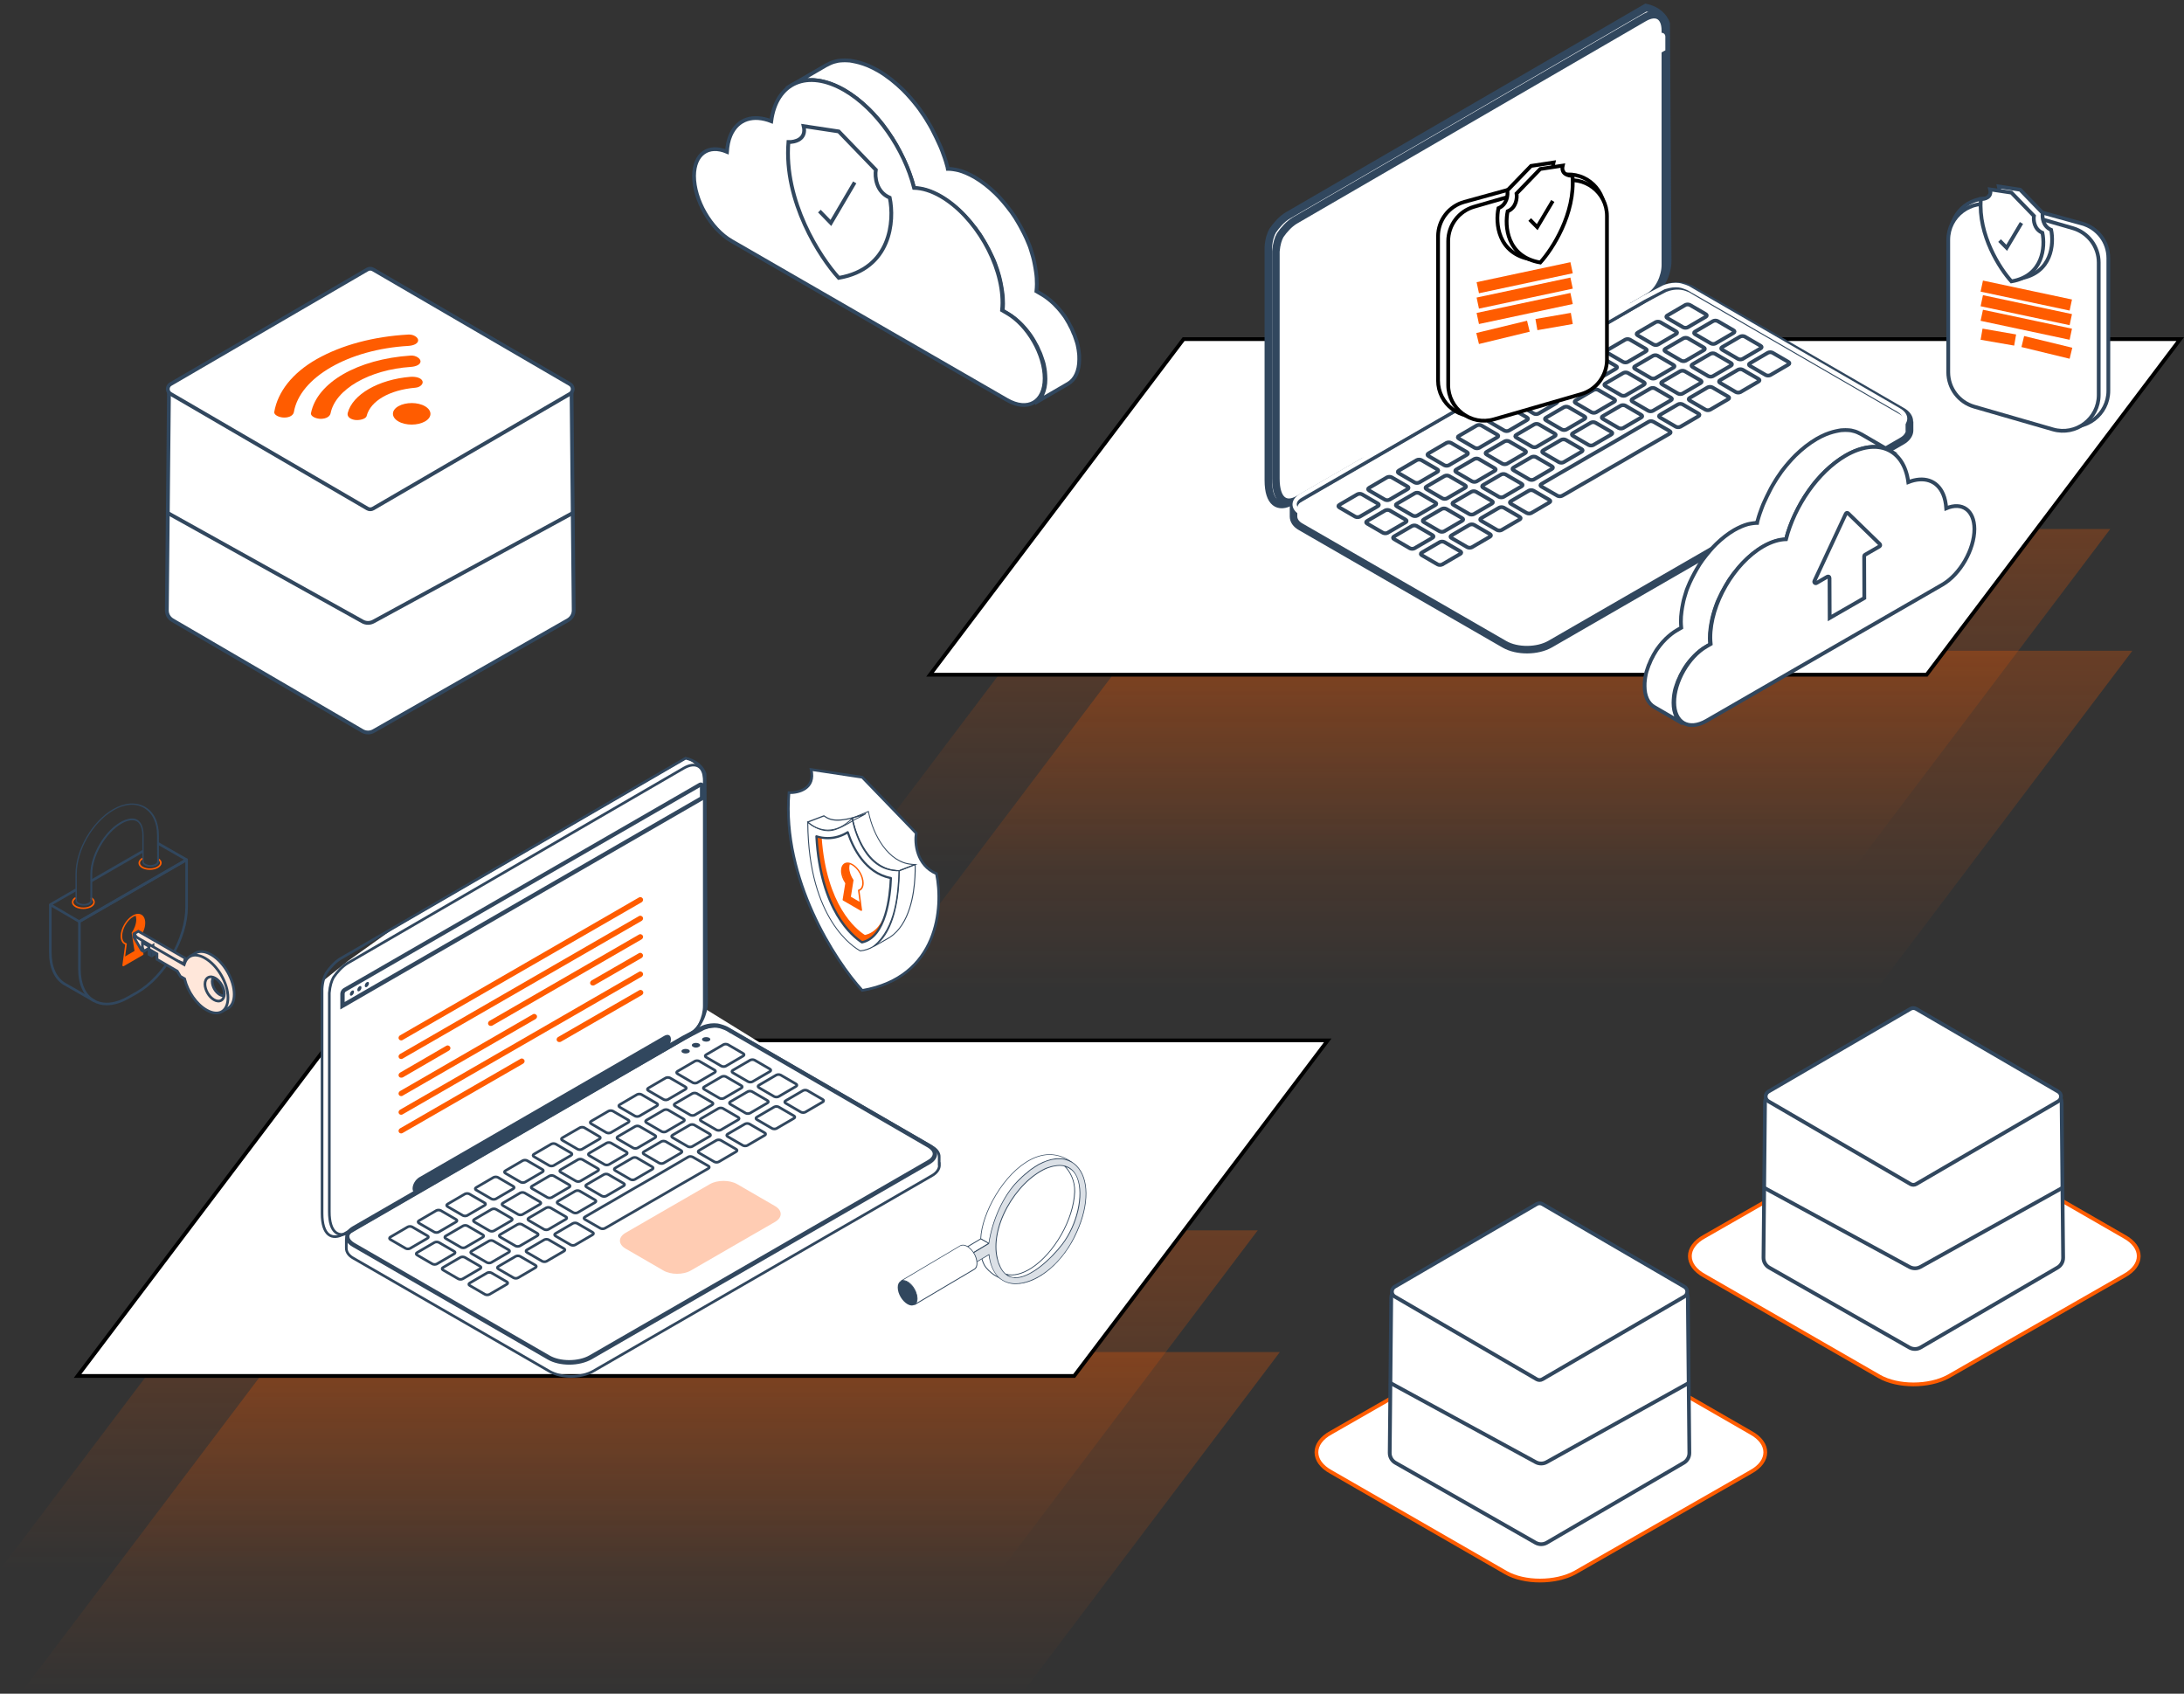<svg width="579" height="449" viewBox="0 0 579 449" fill="none" xmlns="http://www.w3.org/2000/svg">
<rect x="0" y="0" width="579" height="449" fill="#333333" stroke="none"/>
<path d="M73.844 358.42H339.31L271.333 448.381H5.867L73.844 358.42Z" fill="url(#paint0_linear_395_13499)"/>
<path d="M67.977 326.151H333.443L265.466 416.113H0L67.977 326.151Z" fill="url(#paint1_linear_395_13499)"/>
<path d="M20.561 364.765L87.783 275.804H351.996L284.774 364.765H20.561Z" fill="white" stroke="black"/>
<path d="M299.844 172.518H565.31L497.333 262.479H231.867L299.844 172.518Z" fill="url(#paint2_linear_395_13499)"/>
<path d="M293.977 140.249H559.443L491.466 230.21H226L293.977 140.249Z" fill="url(#paint3_linear_395_13499)"/>
<path d="M246.561 178.863L313.783 89.901H577.996L510.774 178.863H246.561Z" fill="white" stroke="black"/>
<path d="M338.343 123.571V68.668L342.003 73.897L354.291 66.054L440.567 21.608V66.054L338.343 123.571Z" fill="white"/>
<path d="M338.866 134.174V93.244L441.613 59.779L439.734 76.146L338.866 134.174Z" fill="white"/>
<path d="M436.366 2L341.443 57.106C339.846 58.018 338.363 59.73 337.393 61.156C336.879 62.069 336.366 63.495 336.252 65.548V127.328C336.252 133.375 338.933 134.915 342.413 132.918L437.678 77.813C440.416 76.216 442.128 72.337 442.128 69.199L441.728 6.278C441.614 5.879 441.386 5.537 441.158 5.137C439.789 2.913 437.336 2.228 436.366 2Z" fill="white" stroke="#31475E" stroke-width="2" stroke-miterlimit="10"/>
<path d="M506.188 114.094V111.812C506.246 110.785 505.561 109.758 504.249 109.017L449.143 77.129C448.801 76.9 448.459 76.729 448.174 76.558C447.603 76.33 447.033 76.102 446.576 75.988C444.409 75.474 442.526 75.988 441.385 76.444L435.909 79.296L344.979 131.778C343.667 132.519 342.983 133.546 342.926 134.573V136.912C342.926 137.938 343.553 138.965 344.922 139.707L398.83 170.796C402.195 172.736 407.615 172.679 410.98 170.739L504.192 116.946C505.504 116.204 506.188 115.178 506.246 114.208V114.094C506.188 114.151 506.188 114.151 506.188 114.094Z" fill="white" stroke="#31475E" stroke-width="2" stroke-miterlimit="10"/>
<path d="M435.853 4.739L343.326 58.419C341.786 59.332 340.359 60.929 339.39 62.355C338.876 63.268 338.42 64.637 338.249 66.633V126.873C338.249 132.749 340.873 134.289 344.239 132.349L437.165 78.613C439.846 77.073 441.5 73.308 441.5 70.227V8.105C441.5 4.283 439.219 2.8 435.853 4.739Z" fill="white" stroke="#31475E" stroke-width="2" stroke-miterlimit="10"/>
<path d="M341.272 71.197V66.861C341.272 66.291 341.672 65.606 342.185 65.321L440.017 8.846C440.702 8.447 441.5 8.903 441.5 9.702V13.353L441.158 13.524L341.272 71.197ZM440.302 9.987L342.755 66.291C342.584 66.405 342.47 66.633 342.47 66.804V69.143L440.302 12.668V9.987Z" fill="white"/>
<path d="M343.896 66.975C343.896 66.632 344.181 66.176 344.466 66.005C344.809 65.834 345.037 65.948 345.037 66.347C345.037 66.689 344.752 67.146 344.466 67.317C344.181 67.488 343.896 67.374 343.896 66.975Z" fill="white"/>
<path d="M345.95 65.777C345.95 65.435 346.235 64.979 346.521 64.808C346.863 64.636 347.091 64.75 347.091 65.15C347.091 65.492 346.863 65.948 346.521 66.12C346.235 66.291 345.95 66.177 345.95 65.777Z" fill="white"/>
<path d="M348.004 64.637C348.004 64.294 348.232 63.838 348.575 63.667C348.917 63.496 349.145 63.61 349.145 64.009C349.145 64.351 348.86 64.808 348.575 64.979C348.232 65.15 348.004 64.979 348.004 64.637Z" fill="white"/>
<path d="M444.24 76.16C444.754 76.16 445.267 76.217 445.724 76.331C446.237 76.502 446.75 76.673 447.15 76.844C447.435 76.959 447.72 77.13 448.005 77.301L448.633 77.7H448.69L503.054 109.189C503.91 109.702 504.423 110.33 504.423 110.9C504.423 111.528 503.91 112.212 502.94 112.726L409.899 166.405C408.416 167.261 406.42 167.717 404.309 167.717C402.255 167.717 400.316 167.261 398.947 166.462L345.153 135.43C344.298 134.916 343.784 134.289 343.784 133.661C343.784 133.034 344.298 132.349 345.267 131.836L435.969 79.469L441.331 76.673C442.016 76.502 443.042 76.16 444.24 76.16ZM444.24 74.962C442.871 74.962 441.673 75.304 440.875 75.647L435.398 78.499L344.697 130.866C342.016 132.406 341.959 134.973 344.64 136.514L398.376 167.546C400.031 168.516 402.198 168.972 404.366 168.972C406.591 168.972 408.815 168.459 410.527 167.489L503.567 113.81C506.248 112.269 506.362 109.759 503.681 108.219L448.69 76.388C448.348 76.16 448.005 75.989 447.72 75.818C447.15 75.589 446.636 75.361 446.123 75.247C445.438 75.019 444.811 74.962 444.24 74.962Z" fill="white"/>
<path d="M435.569 83.12C435.113 82.892 435.113 82.435 435.569 82.207C436.025 81.979 436.71 81.979 437.166 82.207C437.623 82.435 437.623 82.892 437.166 83.12C436.71 83.348 436.025 83.348 435.569 83.12Z" fill="white"/>
<path d="M438.421 81.466C437.965 81.237 437.965 80.781 438.421 80.553C438.877 80.325 439.562 80.325 440.018 80.553C440.475 80.781 440.475 81.237 440.018 81.466C439.562 81.751 438.82 81.751 438.421 81.466Z" fill="white"/>
<path d="M441.216 79.868C440.759 79.64 440.759 79.183 441.216 78.955C441.672 78.727 442.356 78.727 442.813 78.955C443.269 79.183 443.269 79.64 442.813 79.868C442.414 80.096 441.672 80.096 441.216 79.868Z" fill="white"/>
<path d="M365.29 133.491C365.632 133.662 365.632 134.004 365.29 134.175L360.498 136.971C360.156 137.142 359.642 137.142 359.3 136.971L355.079 134.518C354.736 134.347 354.736 134.004 355.079 133.833L359.871 131.038C360.213 130.867 360.726 130.867 361.068 131.038L365.29 133.491ZM368.941 126.531C368.598 126.36 368.085 126.36 367.743 126.531L362.951 129.327C362.609 129.498 362.609 129.84 362.951 130.011L367.172 132.464C367.515 132.635 368.028 132.635 368.37 132.464L373.162 129.669C373.504 129.498 373.504 129.155 373.162 128.984L368.941 126.531ZM376.813 121.968C376.471 121.797 375.957 121.797 375.615 121.968L370.823 124.763C370.481 124.934 370.481 125.276 370.823 125.448L375.044 127.9C375.387 128.072 375.9 128.072 376.242 127.9L381.034 125.105C381.376 124.934 381.376 124.592 381.034 124.421L376.813 121.968ZM384.685 117.404C384.343 117.233 383.829 117.233 383.487 117.404L378.695 120.199C378.353 120.371 378.353 120.713 378.695 120.884L382.917 123.337C383.259 123.508 383.772 123.508 384.115 123.337L388.906 120.542C389.249 120.371 389.249 120.028 388.906 119.857L384.685 117.404ZM392.728 112.784C392.386 112.612 391.873 112.612 391.531 112.784L386.739 115.579C386.396 115.75 386.396 116.092 386.739 116.263L390.96 118.716C391.302 118.887 391.816 118.887 392.158 118.716L396.95 115.921C397.292 115.75 397.292 115.408 396.95 115.236L392.728 112.784ZM400.601 108.22C400.258 108.049 399.745 108.049 399.403 108.22L394.611 111.015C394.269 111.186 394.269 111.529 394.611 111.7L398.832 114.153C399.175 114.324 399.688 114.324 400.03 114.153L404.822 111.357C405.164 111.186 405.164 110.844 404.822 110.673L400.601 108.22ZM408.473 103.713C408.131 103.542 407.617 103.542 407.275 103.713L402.426 106.509C402.084 106.68 402.084 107.022 402.426 107.193L406.647 109.646C406.99 109.817 407.503 109.817 407.845 109.646L412.637 106.851C412.979 106.68 412.979 106.337 412.637 106.166L408.473 103.713ZM416.345 99.15C416.003 98.979 415.489 98.979 415.147 99.15L410.355 101.945C410.013 102.116 410.013 102.458 410.355 102.63L414.577 105.082C414.919 105.254 415.432 105.254 415.775 105.082L420.566 102.287C420.909 102.116 420.909 101.774 420.566 101.603L416.345 99.15ZM424.217 94.586C423.875 94.415 423.362 94.415 423.019 94.586L418.228 97.381C417.885 97.552 417.885 97.895 418.228 98.066L422.449 100.519C422.791 100.69 423.305 100.69 423.647 100.519L428.439 97.724C428.781 97.552 428.781 97.21 428.439 97.039L424.217 94.586ZM432.09 90.023C431.747 89.851 431.234 89.851 430.892 90.023L426.1 92.818C425.758 92.989 425.758 93.331 426.1 93.502L430.321 95.955C430.663 96.126 431.177 96.126 431.519 95.955L436.311 93.16C436.653 92.989 436.653 92.647 436.311 92.475L432.09 90.023ZM440.133 85.402C439.791 85.231 439.277 85.231 438.935 85.402L434.143 88.197C433.801 88.368 433.801 88.71 434.143 88.882L438.365 91.335C438.707 91.506 439.22 91.506 439.562 91.335L444.354 88.539C444.697 88.368 444.697 88.026 444.354 87.855L440.133 85.402ZM448.005 80.838C447.663 80.667 447.149 80.667 446.807 80.838L442.015 83.633C441.673 83.805 441.673 84.147 442.015 84.318L446.237 86.771C446.579 86.942 447.092 86.942 447.435 86.771L452.226 83.976C452.569 83.805 452.569 83.462 452.226 83.291L448.005 80.838ZM368.427 135.316C368.085 135.145 367.572 135.145 367.229 135.316L362.438 138.112C362.095 138.283 362.095 138.625 362.438 138.796L366.659 141.249C367.001 141.42 367.515 141.42 367.857 141.249L372.649 138.454C372.991 138.283 372.991 137.94 372.649 137.769L368.427 135.316ZM376.299 130.753C375.957 130.582 375.444 130.582 375.102 130.753L370.31 133.548C369.967 133.719 369.967 134.061 370.31 134.232L374.531 136.685C374.873 136.857 375.387 136.857 375.729 136.685L380.521 133.89C380.863 133.719 380.863 133.377 380.521 133.206L376.299 130.753ZM384.172 126.189C383.829 126.018 383.316 126.018 382.974 126.189L378.182 128.984C377.84 129.155 377.84 129.498 378.182 129.669L382.403 132.122C382.746 132.293 383.259 132.293 383.601 132.122L388.393 129.327C388.735 129.155 388.735 128.813 388.393 128.642L384.172 126.189ZM392.044 121.683C391.702 121.511 391.188 121.511 390.846 121.683L386.054 124.478C385.712 124.649 385.712 124.991 386.054 125.162L390.276 127.615C390.618 127.786 391.131 127.786 391.473 127.615L396.265 124.82C396.608 124.649 396.608 124.307 396.265 124.136L392.044 121.683ZM400.087 117.005C399.745 116.834 399.232 116.834 398.889 117.005L394.098 119.8C393.755 119.971 393.755 120.313 394.098 120.485L398.319 122.938C398.661 123.109 399.175 123.109 399.517 122.938L404.309 120.142C404.651 119.971 404.651 119.629 404.309 119.458L400.087 117.005ZM407.959 112.498C407.617 112.327 407.104 112.327 406.762 112.498L401.97 115.294C401.627 115.465 401.627 115.807 401.97 115.978L406.191 118.431C406.533 118.602 407.047 118.602 407.389 118.431L412.181 115.636C412.523 115.465 412.523 115.122 412.181 114.951L407.959 112.498ZM415.832 107.935C415.489 107.764 414.976 107.764 414.634 107.935L409.842 110.73C409.5 110.901 409.5 111.243 409.842 111.414L414.063 113.867C414.406 114.039 414.919 114.039 415.261 113.867L420.053 111.072C420.395 110.901 420.395 110.559 420.053 110.388L415.832 107.935ZM423.704 103.371C423.362 103.2 422.848 103.2 422.506 103.371L417.714 106.166C417.372 106.337 417.372 106.68 417.714 106.851L421.936 109.304C422.278 109.475 422.791 109.475 423.133 109.304L427.925 106.509C428.268 106.337 428.268 105.995 427.925 105.824L423.704 103.371ZM431.576 98.865C431.234 98.693 430.72 98.693 430.378 98.865L425.586 101.66C425.244 101.831 425.244 102.173 425.586 102.344L429.808 104.797C430.15 104.968 430.663 104.968 431.006 104.797L435.797 102.002C436.14 101.831 436.14 101.489 435.797 101.318L431.576 98.865ZM439.448 94.301C439.106 94.13 438.593 94.13 438.25 94.301L433.459 97.096C433.116 97.267 433.116 97.61 433.459 97.781L437.68 100.234C438.022 100.405 438.536 100.405 438.878 100.234L443.67 97.438C444.012 97.267 444.012 96.925 443.67 96.754L439.448 94.301ZM447.492 89.68C447.149 89.509 446.636 89.509 446.294 89.68L441.502 92.475C441.16 92.647 441.16 92.989 441.502 93.16L445.723 95.613C446.066 95.784 446.579 95.784 446.921 95.613L451.713 92.818C452.055 92.647 452.055 92.304 451.713 92.133L447.492 89.68ZM455.364 85.117C455.022 84.946 454.508 84.946 454.166 85.117L449.374 87.912C449.032 88.083 449.032 88.425 449.374 88.596L453.596 91.049C453.938 91.221 454.451 91.221 454.793 91.049L459.585 88.254C459.928 88.083 459.928 87.741 459.585 87.57L455.364 85.117ZM375.558 139.424C375.216 139.252 374.702 139.252 374.36 139.424L369.568 142.219C369.226 142.39 369.226 142.732 369.568 142.903L373.789 145.356C374.132 145.527 374.645 145.527 374.987 145.356L379.779 142.561C380.122 142.39 380.122 142.048 379.779 141.877L375.558 139.424ZM383.43 134.917C383.088 134.746 382.574 134.746 382.232 134.917L377.44 137.712C377.098 137.883 377.098 138.226 377.44 138.397L381.662 140.85C382.004 141.021 382.517 141.021 382.86 140.85L387.651 138.055C387.994 137.883 387.994 137.541 387.651 137.37L383.43 134.917ZM391.302 130.353C390.96 130.182 390.447 130.182 390.104 130.353L385.313 133.149C384.97 133.32 384.97 133.662 385.313 133.833L389.534 136.286C389.876 136.457 390.39 136.457 390.732 136.286L395.524 133.491C395.866 133.32 395.866 132.977 395.524 132.806L391.302 130.353ZM399.175 125.79C398.832 125.619 398.319 125.619 397.977 125.79L393.185 128.585C392.843 128.756 392.843 129.098 393.185 129.27L397.406 131.723C397.748 131.894 398.262 131.894 398.604 131.723L403.396 128.927C403.738 128.756 403.738 128.414 403.396 128.243L399.175 125.79ZM407.218 121.169C406.876 120.998 406.362 120.998 406.02 121.169L401.228 123.964C400.886 124.135 400.886 124.478 401.228 124.649L405.45 127.102C405.792 127.273 406.305 127.273 406.647 127.102L411.439 124.307C411.782 124.136 411.782 123.793 411.439 123.622L407.218 121.169ZM415.09 116.606C414.748 116.434 414.234 116.434 413.892 116.606L409.1 119.401C408.758 119.572 408.758 119.914 409.1 120.085L413.322 122.538C413.664 122.709 414.177 122.709 414.52 122.538L419.311 119.743C419.654 119.572 419.654 119.23 419.311 119.059L415.09 116.606ZM422.962 112.042C422.62 111.871 422.107 111.871 421.764 112.042L416.973 114.837C416.63 115.008 416.63 115.351 416.973 115.522L421.194 117.975C421.536 118.146 422.05 118.146 422.392 117.975L427.184 115.179C427.526 115.008 427.526 114.666 427.184 114.495L422.962 112.042ZM430.892 107.535C430.549 107.364 429.979 107.364 429.694 107.535L424.902 110.331C424.56 110.502 424.56 110.844 424.902 111.015L429.123 113.468C429.465 113.639 429.979 113.639 430.321 113.468L435.113 110.673C435.455 110.502 435.455 110.159 435.113 109.988L430.892 107.535ZM438.764 102.972C438.422 102.801 437.908 102.801 437.566 102.972L432.774 105.767C432.432 105.938 432.432 106.28 432.774 106.452L436.995 108.904C437.338 109.076 437.851 109.076 438.193 108.904L442.985 106.109C443.327 105.938 443.327 105.596 442.985 105.425L438.764 102.972ZM446.636 98.408C446.294 98.237 445.78 98.237 445.438 98.408L440.646 101.203C440.304 101.375 440.304 101.717 440.646 101.888L444.868 104.341C445.21 104.512 445.723 104.512 446.066 104.341L450.857 101.546C451.2 101.375 451.2 101.032 450.857 100.861L446.636 98.408ZM454.679 93.787C454.337 93.616 453.824 93.616 453.481 93.787L448.69 96.583C448.347 96.754 448.347 97.096 448.69 97.267L452.911 99.72C453.253 99.891 453.767 99.891 454.109 99.72L458.901 96.925C459.243 96.754 459.243 96.412 458.901 96.24L454.679 93.787ZM462.552 89.224C462.209 89.053 461.696 89.053 461.354 89.224L456.562 92.019C456.22 92.19 456.22 92.532 456.562 92.704L460.783 95.157C461.126 95.328 461.639 95.328 461.981 95.157L466.773 92.361C467.115 92.19 467.115 91.848 466.773 91.677L462.552 89.224ZM382.917 143.702C382.574 143.531 382.061 143.531 381.719 143.702L376.927 146.497C376.585 146.668 376.585 147.011 376.927 147.182L381.148 149.635C381.491 149.806 382.004 149.806 382.346 149.635L387.138 146.839C387.48 146.668 387.48 146.326 387.138 146.155L382.917 143.702ZM390.789 139.138C390.447 138.967 389.933 138.967 389.591 139.138L384.799 141.934C384.457 142.105 384.457 142.447 384.799 142.618L389.021 145.071C389.363 145.242 389.876 145.242 390.218 145.071L395.01 142.276C395.353 142.105 395.353 141.762 395.01 141.591L390.789 139.138ZM398.661 134.575C398.319 134.404 397.805 134.404 397.463 134.575L392.671 137.37C392.329 137.541 392.329 137.883 392.671 138.055L396.893 140.507C397.235 140.679 397.748 140.679 398.091 140.507L402.882 137.712C403.225 137.541 403.225 137.199 402.882 137.028L398.661 134.575ZM406.533 130.068C406.191 129.897 405.678 129.897 405.335 130.068L400.544 132.863C400.201 133.035 400.201 133.377 400.544 133.548L404.765 136.001C405.107 136.172 405.621 136.172 405.963 136.001L410.755 133.206C411.097 133.035 411.097 132.692 410.755 132.521L406.533 130.068ZM446.066 107.193C445.723 107.022 445.21 107.022 444.868 107.193L440.076 109.988C439.734 110.159 439.734 110.502 440.076 110.673L444.297 113.126C444.639 113.297 445.153 113.297 445.495 113.126L450.287 110.331C450.629 110.159 450.629 109.817 450.287 109.646L446.066 107.193ZM453.938 102.687C453.596 102.515 453.082 102.515 452.74 102.687L447.948 105.482C447.606 105.653 447.606 105.995 447.948 106.166L452.169 108.619C452.512 108.79 453.025 108.79 453.367 108.619L458.159 105.824C458.501 105.653 458.501 105.311 458.159 105.139L453.938 102.687ZM461.981 98.009C461.639 97.838 461.126 97.838 460.783 98.009L455.991 100.804C455.649 100.975 455.649 101.317 455.991 101.489L460.213 103.942C460.555 104.113 461.068 104.113 461.411 103.942L466.203 101.146C466.545 100.975 466.545 100.633 466.203 100.462L461.981 98.009ZM469.91 93.502C469.568 93.331 469.055 93.331 468.712 93.502L463.921 96.297C463.578 96.469 463.578 96.811 463.921 96.982L468.142 99.435C468.484 99.606 468.998 99.606 469.34 99.435L474.132 96.64C474.474 96.469 474.474 96.126 474.132 95.955L469.91 93.502ZM437.052 111.814L432.261 114.609L429.237 116.377L424.388 119.173L421.308 120.941L416.516 123.736L413.436 125.505L408.644 128.3C408.302 128.471 408.302 128.813 408.644 128.984L412.922 131.437C413.265 131.608 413.778 131.608 414.12 131.437L415.147 130.867L418.969 128.642L422.05 126.874L426.841 124.078L429.922 122.31L434.714 119.515L437.794 117.746L442.244 115.179L442.643 114.951C442.985 114.78 442.985 114.438 442.643 114.267L438.365 111.814C437.908 111.586 437.395 111.586 437.052 111.814Z" fill="white" stroke="#31475E" stroke-miterlimit="10"/>
<path d="M430.491 82.49L363.007 121.452C361.98 122.023 361.181 121.623 361.181 120.482C361.181 119.341 361.98 118.029 363.007 117.402L430.491 78.44C431.518 77.87 432.316 78.212 432.316 79.41C432.316 80.551 431.518 81.92 430.491 82.49Z" fill="white"/>
<path d="M437.792 143.074C435.739 144.272 432.316 144.272 430.262 143.074L419.823 137.027C417.769 135.829 417.769 133.89 419.823 132.692L443.04 119.286C445.094 118.088 448.517 118.088 450.57 119.286L461.009 125.333C463.063 126.531 463.063 128.47 461.009 129.668L437.792 143.074Z" fill="white"/>
<path d="M358.041 79.695C357.813 79.695 357.528 79.581 357.413 79.353C357.185 79.011 357.356 78.555 357.699 78.326L423.529 40.334C423.871 40.106 424.327 40.277 424.555 40.62C424.784 40.962 424.613 41.418 424.27 41.646L358.44 79.581C358.326 79.695 358.212 79.695 358.041 79.695Z" fill="white"/>
<path d="M358.041 84.83C357.813 84.83 357.528 84.716 357.413 84.488C357.185 84.146 357.356 83.689 357.699 83.461L423.529 45.469C423.871 45.241 424.327 45.412 424.555 45.754C424.784 46.097 424.613 46.553 424.27 46.781L358.44 84.716C358.326 84.773 358.212 84.83 358.041 84.83Z" fill="white"/>
<path d="M358.041 89.964C357.813 89.964 357.528 89.85 357.413 89.622C357.185 89.279 357.356 88.823 357.699 88.595L370.477 81.179C370.819 80.951 371.275 81.122 371.504 81.464C371.732 81.807 371.561 82.263 371.218 82.491L358.44 89.907C358.326 89.907 358.212 89.964 358.041 89.964Z" fill="white"/>
<path d="M382.685 75.702C382.457 75.702 382.172 75.588 382.058 75.36C381.83 75.018 382.001 74.561 382.343 74.333L423.53 50.545C423.872 50.317 424.328 50.488 424.557 50.831C424.785 51.173 424.614 51.629 424.271 51.857L383.085 75.645C382.971 75.702 382.8 75.702 382.685 75.702Z" fill="white"/>
<path d="M358.041 95.041C357.813 95.041 357.528 94.927 357.413 94.699C357.185 94.356 357.356 93.9 357.699 93.672L394.322 72.508C394.664 72.28 395.12 72.451 395.348 72.793C395.577 73.136 395.405 73.592 395.063 73.82L358.44 94.927C358.326 95.041 358.212 95.041 358.041 95.041Z" fill="white"/>
<path d="M410.81 64.579C410.582 64.579 410.297 64.465 410.183 64.237C409.955 63.895 410.126 63.438 410.468 63.21L423.532 55.68C423.874 55.452 424.33 55.623 424.558 55.965C424.787 56.308 424.615 56.764 424.273 56.992L411.21 64.522C411.096 64.579 410.925 64.579 410.81 64.579Z" fill="white"/>
<path d="M358.041 100.175C357.813 100.175 357.528 100.061 357.413 99.833C357.185 99.49 357.356 99.034 357.699 98.806L423.529 60.814C423.871 60.586 424.327 60.757 424.555 61.099C424.784 61.441 424.613 61.898 424.27 62.126L358.44 100.061C358.326 100.118 358.212 100.175 358.041 100.175Z" fill="white"/>
<path d="M358.041 105.309C357.813 105.309 357.528 105.195 357.413 104.967C357.185 104.625 357.356 104.168 357.699 103.94L390.899 84.773C391.241 84.545 391.698 84.716 391.926 85.058C392.154 85.4 391.983 85.857 391.64 86.085L358.44 105.195C358.326 105.252 358.212 105.309 358.041 105.309Z" fill="white"/>
<path d="M401.567 80.152C401.339 80.152 401.054 80.038 400.94 79.81C400.711 79.468 400.883 79.011 401.225 78.783L423.586 65.891C423.929 65.663 424.385 65.834 424.613 66.176C424.841 66.519 424.67 66.975 424.328 67.203L401.966 80.095C401.795 80.152 401.681 80.152 401.567 80.152Z" fill="white"/>
<path d="M381.24 62.678C381.24 58.405 384.093 54.657 388.213 53.521L413.318 46.594C419.368 44.925 425.345 49.476 425.345 55.752V93.921C425.345 98.194 422.491 101.942 418.372 103.078L393.266 110.005C387.217 111.674 381.24 107.123 381.24 100.847V62.678Z" stroke="black"/>
<path d="M383.932 63.93C383.932 59.699 386.731 55.977 390.796 54.803L413.882 48.135C419.956 46.38 426.018 50.939 426.018 57.262V95.36C426.018 99.592 423.219 103.313 419.154 104.487L396.068 111.155C389.994 112.91 383.932 108.351 383.932 102.028V63.93Z" fill="white" stroke="black"/>
<path d="M399.607 50.488L405.898 43.982L411.852 43.085C411.313 45.328 413.35 45.814 414.436 45.777C415.245 55.827 409.081 65.294 405.898 68.771C397.001 67.246 396.424 59.088 397.248 55.199C399.585 54.212 399.794 51.647 399.607 50.488Z" fill="white" stroke="black"/>
<path d="M402.05 51.303L408.341 44.798L414.296 43.9C413.756 46.144 415.793 46.63 416.879 46.592C417.688 56.643 411.524 66.11 408.341 69.587C399.444 68.061 398.867 59.903 399.691 56.014C402.028 55.027 402.237 52.462 402.05 51.303Z" fill="white" stroke="black"/>
<path d="M405.54 58.188L407.528 60.21L411.656 53.278" stroke="black"/>
<line x1="391.775" y1="76.273" x2="416.646" y2="70.973" stroke="#FF5C00" stroke-width="3"/>
<line x1="391.775" y1="80.35" x2="416.646" y2="75.05" stroke="#FF5C00" stroke-width="3"/>
<line x1="391.775" y1="84.428" x2="416.646" y2="79.128" stroke="#FF5C00" stroke-width="3"/>
<line x1="391.734" y1="89.739" x2="405.189" y2="86.477" stroke="#FF5C00" stroke-width="3"/>
<line x1="407.322" y1="86.047" x2="416.7" y2="84.416" stroke="#FF5C00" stroke-width="3"/>
<path d="M214.176 284.256L100.196 328.375L85 301.243L85.6 264.657V260.069L92.326 254.698L103.732 246.565L182.206 201L186.256 204.038L186.762 210.619V224.795V251.628V267.323L214.176 284.256Z" fill="white"/>
<path d="M181.767 201L90.382 254.052C88.844 254.931 87.416 256.578 86.482 257.951C85.988 258.83 85.494 260.203 85.384 262.18V321.658C85.384 327.48 87.965 328.962 91.315 327.04L183.031 273.988C185.667 272.45 187.314 268.716 187.314 265.695L186.93 205.119C186.82 204.735 186.6 204.405 186.381 204.021C185.063 201.879 182.701 201.22 181.767 201Z" stroke="#31475E" stroke-width="0.7" stroke-miterlimit="10"/>
<path d="M248.988 308.916V306.719C249.043 305.73 248.384 304.742 247.121 304.028L194.069 273.328C193.739 273.108 193.41 272.944 193.135 272.779C192.586 272.559 192.037 272.339 191.597 272.23C189.51 271.735 187.698 272.23 186.6 272.669L181.327 275.415L93.786 325.941C92.523 326.655 91.864 327.643 91.809 328.632V330.884C91.809 331.872 92.413 332.861 93.731 333.575L145.63 363.506C148.87 365.373 154.087 365.318 157.328 363.451L247.066 311.662C248.329 310.948 248.988 309.959 249.043 309.026V308.916C248.988 308.971 248.988 308.971 248.988 308.916Z" stroke="#31475E" stroke-width="0.7" stroke-miterlimit="10"/>
<path d="M181.273 203.635L92.194 255.315C90.711 256.193 89.338 257.731 88.404 259.104C87.91 259.983 87.471 261.301 87.306 263.223V321.218C87.306 326.875 89.832 328.358 93.072 326.49L182.536 274.756C185.117 273.273 186.71 269.649 186.71 266.683V206.876C186.71 203.196 184.513 201.768 181.273 203.635Z" stroke="#31475E" stroke-width="0.7" stroke-miterlimit="10"/>
<path d="M90.219 267.605V263.431C90.219 262.882 90.603 262.223 91.098 261.948L185.285 207.578C185.944 207.194 186.712 207.633 186.712 208.402V211.917L186.383 212.082L90.219 267.605ZM185.559 208.677L91.647 262.882C91.482 262.992 91.372 263.212 91.372 263.376V265.628L185.559 211.258V208.677Z" fill="#31475E"/>
<path d="M92.756 263.559C92.756 263.229 93.03 262.79 93.305 262.625C93.634 262.46 93.854 262.57 93.854 262.954C93.854 263.284 93.579 263.723 93.305 263.888C93.03 264.053 92.756 263.943 92.756 263.559Z" fill="#31475E"/>
<path d="M94.727 262.405C94.727 262.076 95.002 261.636 95.276 261.472C95.606 261.307 95.825 261.417 95.825 261.801C95.825 262.131 95.606 262.57 95.276 262.735C95.002 262.9 94.727 262.79 94.727 262.405Z" fill="#31475E"/>
<path d="M96.707 261.308C96.707 260.978 96.927 260.539 97.257 260.374C97.586 260.209 97.806 260.319 97.806 260.703C97.806 261.033 97.531 261.472 97.257 261.637C96.927 261.802 96.707 261.637 96.707 261.308Z" fill="#31475E"/>
<path d="M189.335 272.412C189.829 272.412 190.323 272.467 190.763 272.577C191.257 272.742 191.751 272.906 192.136 273.071C192.41 273.181 192.685 273.346 192.959 273.51L193.563 273.895H193.618L245.957 304.21C246.78 304.705 247.275 305.309 247.275 305.858C247.275 306.462 246.78 307.121 245.847 307.615L156.273 359.295C154.845 360.118 152.923 360.558 150.891 360.558C148.914 360.558 147.047 360.118 145.729 359.35L93.94 329.473C93.116 328.979 92.621 328.375 92.621 327.771C92.621 327.167 93.116 326.508 94.049 326.013L181.371 275.597L186.534 272.906C187.193 272.742 188.181 272.412 189.335 272.412ZM189.335 271.259C188.017 271.259 186.863 271.588 186.094 271.918L180.822 274.664L93.5 325.08C90.919 326.563 90.864 329.034 93.445 330.517L145.179 360.393C146.772 361.327 148.859 361.766 150.946 361.766C153.088 361.766 155.23 361.272 156.877 360.338L246.451 308.659C249.032 307.176 249.142 304.76 246.561 303.277L193.618 272.632C193.289 272.412 192.959 272.247 192.685 272.083C192.136 271.863 191.641 271.643 191.147 271.533C190.488 271.314 189.884 271.259 189.335 271.259Z" fill="#31475E"/>
<path d="M180.997 279.108C180.558 278.888 180.558 278.449 180.997 278.229C181.437 278.01 182.096 278.01 182.535 278.229C182.975 278.449 182.975 278.888 182.535 279.108C182.096 279.328 181.437 279.328 180.997 279.108Z" fill="#31475E"/>
<path d="M183.744 277.513C183.305 277.294 183.305 276.854 183.744 276.634C184.183 276.415 184.842 276.415 185.282 276.634C185.721 276.854 185.721 277.294 185.282 277.513C184.842 277.788 184.129 277.788 183.744 277.513Z" fill="#31475E"/>
<path d="M186.446 275.974C186.006 275.754 186.006 275.315 186.446 275.095C186.885 274.876 187.544 274.876 187.983 275.095C188.423 275.315 188.423 275.754 187.983 275.974C187.599 276.194 186.885 276.194 186.446 275.974Z" fill="#31475E"/>
<path d="M113.328 327.603C113.657 327.768 113.657 328.098 113.328 328.262L108.714 330.953C108.385 331.118 107.891 331.118 107.561 330.953L103.497 328.592C103.168 328.427 103.168 328.098 103.497 327.933L108.11 325.242C108.44 325.077 108.934 325.077 109.264 325.242L113.328 327.603ZM116.843 320.903C116.513 320.738 116.019 320.738 115.689 320.903L111.076 323.594C110.746 323.759 110.746 324.088 111.076 324.253L115.14 326.615C115.47 326.779 115.964 326.779 116.293 326.615L120.907 323.924C121.236 323.759 121.236 323.429 120.907 323.265L116.843 320.903ZM124.421 316.51C124.092 316.345 123.598 316.345 123.268 316.51L118.655 319.201C118.325 319.365 118.325 319.695 118.655 319.86L122.719 322.221C123.048 322.386 123.543 322.386 123.872 322.221L128.485 319.53C128.815 319.365 128.815 319.036 128.485 318.871L124.421 316.51ZM132 312.116C131.671 311.951 131.177 311.951 130.847 312.116L126.234 314.807C125.904 314.972 125.904 315.301 126.234 315.466L130.298 317.828C130.627 317.992 131.122 317.992 131.451 317.828L136.064 315.137C136.394 314.972 136.394 314.642 136.064 314.478L132 312.116ZM139.744 307.668C139.414 307.503 138.92 307.503 138.591 307.668L133.977 310.359C133.648 310.523 133.648 310.853 133.977 311.018L138.041 313.379C138.371 313.544 138.865 313.544 139.195 313.379L143.808 310.688C144.138 310.523 144.138 310.194 143.808 310.029L139.744 307.668ZM147.323 303.274C146.993 303.109 146.499 303.109 146.17 303.274L141.556 305.965C141.227 306.13 141.227 306.459 141.556 306.624L145.62 308.986C145.95 309.15 146.444 309.15 146.774 308.986L151.387 306.295C151.716 306.13 151.716 305.8 151.387 305.635L147.323 303.274ZM154.902 298.935C154.572 298.771 154.078 298.771 153.748 298.935L149.08 301.626C148.751 301.791 148.751 302.121 149.08 302.285L153.144 304.647C153.474 304.812 153.968 304.812 154.298 304.647L158.911 301.956C159.24 301.791 159.24 301.462 158.911 301.297L154.902 298.935ZM162.481 294.542C162.151 294.377 161.657 294.377 161.327 294.542L156.714 297.233C156.385 297.398 156.385 297.727 156.714 297.892L160.778 300.253C161.108 300.418 161.602 300.418 161.931 300.253L166.545 297.562C166.874 297.398 166.874 297.068 166.545 296.903L162.481 294.542ZM170.06 290.148C169.73 289.983 169.236 289.983 168.906 290.148L164.293 292.839C163.963 293.004 163.963 293.334 164.293 293.498L168.357 295.86C168.687 296.025 169.181 296.025 169.51 295.86L174.124 293.169C174.453 293.004 174.453 292.675 174.124 292.51L170.06 290.148ZM177.638 285.755C177.309 285.59 176.815 285.59 176.485 285.755L171.872 288.446C171.542 288.61 171.542 288.94 171.872 289.105L175.936 291.466C176.265 291.631 176.76 291.631 177.089 291.466L181.702 288.775C182.032 288.61 182.032 288.281 181.702 288.116L177.638 285.755ZM185.382 281.306C185.053 281.141 184.558 281.141 184.229 281.306L179.616 283.997C179.286 284.162 179.286 284.492 179.616 284.656L183.68 287.018C184.009 287.183 184.503 287.183 184.833 287.018L189.446 284.327C189.776 284.162 189.776 283.832 189.446 283.668L185.382 281.306ZM192.961 276.913C192.631 276.748 192.137 276.748 191.808 276.913L187.194 279.604C186.865 279.768 186.865 280.098 187.194 280.263L191.258 282.624C191.588 282.789 192.082 282.789 192.412 282.624L197.025 279.933C197.354 279.768 197.354 279.439 197.025 279.274L192.961 276.913ZM116.348 329.361C116.019 329.196 115.524 329.196 115.195 329.361L110.582 332.052C110.252 332.217 110.252 332.546 110.582 332.711L114.646 335.072C114.975 335.237 115.47 335.237 115.799 335.072L120.412 332.381C120.742 332.217 120.742 331.887 120.412 331.722L116.348 329.361ZM123.927 324.967C123.598 324.802 123.103 324.802 122.774 324.967L118.161 327.658C117.831 327.823 117.831 328.152 118.161 328.317L122.225 330.679C122.554 330.844 123.048 330.844 123.378 330.679L127.991 327.988C128.321 327.823 128.321 327.493 127.991 327.329L123.927 324.967ZM131.506 320.574C131.177 320.409 130.682 320.409 130.353 320.574L125.74 323.265C125.41 323.429 125.41 323.759 125.74 323.924L129.804 326.285C130.133 326.45 130.627 326.45 130.957 326.285L135.57 323.594C135.9 323.429 135.9 323.1 135.57 322.935L131.506 320.574ZM139.085 316.235C138.755 316.07 138.261 316.07 137.932 316.235L133.318 318.926C132.989 319.091 132.989 319.42 133.318 319.585L137.382 321.947C137.712 322.111 138.206 322.111 138.536 321.947L143.149 319.256C143.478 319.091 143.478 318.761 143.149 318.597L139.085 316.235ZM146.829 311.732C146.499 311.567 146.005 311.567 145.675 311.732L141.062 314.423C140.733 314.587 140.733 314.917 141.062 315.082L145.126 317.443C145.456 317.608 145.95 317.608 146.279 317.443L150.893 314.752C151.222 314.587 151.222 314.258 150.893 314.093L146.829 311.732ZM154.407 307.393C154.078 307.228 153.584 307.228 153.254 307.393L148.641 310.084C148.311 310.249 148.311 310.578 148.641 310.743L152.705 313.105C153.034 313.269 153.529 313.269 153.858 313.105L158.472 310.413C158.801 310.249 158.801 309.919 158.472 309.754L154.407 307.393ZM161.986 302.999C161.657 302.835 161.163 302.835 160.833 302.999L156.22 305.69C155.89 305.855 155.89 306.185 156.22 306.349L160.284 308.711C160.613 308.876 161.108 308.876 161.437 308.711L166.05 306.02C166.38 305.855 166.38 305.526 166.05 305.361L161.986 302.999ZM169.565 298.606C169.236 298.441 168.741 298.441 168.412 298.606L163.799 301.297C163.469 301.462 163.469 301.791 163.799 301.956L167.863 304.317C168.192 304.482 168.687 304.482 169.016 304.317L173.629 301.626C173.959 301.462 173.959 301.132 173.629 300.967L169.565 298.606ZM177.144 294.267C176.815 294.102 176.32 294.102 175.991 294.267L171.378 296.958C171.048 297.123 171.048 297.453 171.378 297.617L175.442 299.979C175.771 300.144 176.265 300.144 176.595 299.979L181.208 297.288C181.538 297.123 181.538 296.793 181.208 296.629L177.144 294.267ZM184.723 289.874C184.393 289.709 183.899 289.709 183.57 289.874L178.956 292.565C178.627 292.729 178.627 293.059 178.956 293.224L183.021 295.585C183.35 295.75 183.844 295.75 184.174 295.585L188.787 292.894C189.117 292.729 189.117 292.4 188.787 292.235L184.723 289.874ZM192.467 285.425C192.137 285.26 191.643 285.26 191.313 285.425L186.7 288.116C186.371 288.281 186.371 288.61 186.7 288.775L190.764 291.137C191.094 291.302 191.588 291.302 191.917 291.137L196.531 288.446C196.86 288.281 196.86 287.951 196.531 287.787L192.467 285.425ZM200.046 281.032C199.716 280.867 199.222 280.867 198.892 281.032L194.279 283.723C193.949 283.887 193.949 284.217 194.279 284.382L198.343 286.743C198.673 286.908 199.167 286.908 199.496 286.743L204.11 284.052C204.439 283.887 204.439 283.558 204.11 283.393L200.046 281.032ZM123.213 333.315C122.884 333.15 122.389 333.15 122.06 333.315L117.447 336.006C117.117 336.171 117.117 336.5 117.447 336.665L121.511 339.027C121.84 339.191 122.335 339.191 122.664 339.027L127.277 336.335C127.607 336.171 127.607 335.841 127.277 335.676L123.213 333.315ZM130.792 328.976C130.463 328.811 129.968 328.811 129.639 328.976L125.026 331.667C124.696 331.832 124.696 332.162 125.026 332.326L129.09 334.688C129.419 334.853 129.913 334.853 130.243 334.688L134.856 331.997C135.186 331.832 135.186 331.503 134.856 331.338L130.792 328.976ZM138.371 324.583C138.041 324.418 137.547 324.418 137.218 324.583L132.604 327.274C132.275 327.439 132.275 327.768 132.604 327.933L136.668 330.294C136.998 330.459 137.492 330.459 137.822 330.294L142.435 327.603C142.765 327.439 142.765 327.109 142.435 326.944L138.371 324.583ZM145.95 320.189C145.62 320.024 145.126 320.024 144.797 320.189L140.183 322.88C139.854 323.045 139.854 323.374 140.183 323.539L144.247 325.901C144.577 326.066 145.071 326.066 145.401 325.901L150.014 323.21C150.343 323.045 150.343 322.715 150.014 322.551L145.95 320.189ZM153.694 315.741C153.364 315.576 152.87 315.576 152.54 315.741L147.927 318.432C147.597 318.596 147.597 318.926 147.927 319.091L151.991 321.452C152.321 321.617 152.815 321.617 153.144 321.452L157.758 318.761C158.087 318.596 158.087 318.267 157.758 318.102L153.694 315.741ZM161.272 311.347C160.943 311.182 160.449 311.182 160.119 311.347L155.506 314.038C155.176 314.203 155.176 314.532 155.506 314.697L159.57 317.059C159.899 317.223 160.394 317.223 160.723 317.059L165.336 314.368C165.666 314.203 165.666 313.873 165.336 313.709L161.272 311.347ZM168.851 306.954C168.522 306.789 168.027 306.789 167.698 306.954L163.085 309.645C162.755 309.809 162.755 310.139 163.085 310.304L167.149 312.665C167.478 312.83 167.973 312.83 168.302 312.665L172.915 309.974C173.245 309.809 173.245 309.48 172.915 309.315L168.851 306.954ZM176.485 302.615C176.156 302.45 175.606 302.45 175.332 302.615L170.719 305.306C170.389 305.471 170.389 305.8 170.719 305.965L174.783 308.327C175.112 308.491 175.606 308.491 175.936 308.327L180.549 305.635C180.879 305.471 180.879 305.141 180.549 304.976L176.485 302.615ZM184.064 298.221C183.734 298.057 183.24 298.057 182.911 298.221L178.297 300.912C177.968 301.077 177.968 301.407 178.297 301.571L182.361 303.933C182.691 304.098 183.185 304.098 183.515 303.933L188.128 301.242C188.458 301.077 188.458 300.748 188.128 300.583L184.064 298.221ZM191.643 293.828C191.313 293.663 190.819 293.663 190.49 293.828L185.876 296.519C185.547 296.684 185.547 297.013 185.876 297.178L189.94 299.539C190.27 299.704 190.764 299.704 191.094 299.539L195.707 296.848C196.036 296.684 196.036 296.354 195.707 296.189L191.643 293.828ZM199.387 289.379C199.057 289.215 198.563 289.215 198.233 289.379L193.62 292.07C193.29 292.235 193.29 292.565 193.62 292.729L197.684 295.091C198.014 295.256 198.508 295.256 198.837 295.091L203.451 292.4C203.78 292.235 203.78 291.906 203.451 291.741L199.387 289.379ZM206.965 284.986C206.636 284.821 206.142 284.821 205.812 284.986L201.199 287.677C200.869 287.842 200.869 288.171 201.199 288.336L205.263 290.697C205.592 290.862 206.087 290.862 206.416 290.697L211.029 288.006C211.359 287.842 211.359 287.512 211.029 287.347L206.965 284.986ZM130.298 337.434C129.968 337.269 129.474 337.269 129.145 337.434L124.531 340.125C124.202 340.29 124.202 340.619 124.531 340.784L128.595 343.145C128.925 343.31 129.419 343.31 129.749 343.145L134.362 340.454C134.691 340.29 134.691 339.96 134.362 339.795L130.298 337.434ZM137.877 333.04C137.547 332.876 137.053 332.876 136.723 333.04L132.11 335.731C131.781 335.896 131.781 336.226 132.11 336.39L136.174 338.752C136.504 338.917 136.998 338.917 137.328 338.752L141.941 336.061C142.27 335.896 142.27 335.567 141.941 335.402L137.877 333.04ZM145.456 328.647C145.126 328.482 144.632 328.482 144.302 328.647L139.689 331.338C139.36 331.503 139.36 331.832 139.689 331.997L143.753 334.358C144.083 334.523 144.577 334.523 144.906 334.358L149.52 331.667C149.849 331.503 149.849 331.173 149.52 331.008L145.456 328.647ZM153.034 324.308C152.705 324.143 152.211 324.143 151.881 324.308L147.268 326.999C146.938 327.164 146.938 327.493 147.268 327.658L151.332 330.02C151.662 330.184 152.156 330.184 152.485 330.02L157.099 327.329C157.428 327.164 157.428 326.834 157.099 326.67L153.034 324.308ZM191.094 302.285C190.764 302.121 190.27 302.121 189.94 302.285L185.327 304.976C184.998 305.141 184.998 305.471 185.327 305.635L189.391 307.997C189.721 308.162 190.215 308.162 190.544 307.997L195.158 305.306C195.487 305.141 195.487 304.812 195.158 304.647L191.094 302.285ZM198.673 297.947C198.343 297.782 197.849 297.782 197.519 297.947L192.906 300.638C192.576 300.803 192.576 301.132 192.906 301.297L196.97 303.658C197.3 303.823 197.794 303.823 198.123 303.658L202.737 300.967C203.066 300.803 203.066 300.473 202.737 300.308L198.673 297.947ZM206.416 293.443C206.087 293.279 205.592 293.279 205.263 293.443L200.65 296.134C200.32 296.299 200.32 296.629 200.65 296.793L204.714 299.155C205.043 299.32 205.537 299.32 205.867 299.155L210.48 296.464C210.81 296.299 210.81 295.97 210.48 295.805L206.416 293.443ZM214.05 289.105C213.72 288.94 213.226 288.94 212.897 289.105L208.283 291.796C207.954 291.961 207.954 292.29 208.283 292.455L212.347 294.816C212.677 294.981 213.171 294.981 213.501 294.816L218.114 292.125C218.444 291.961 218.444 291.631 218.114 291.466L214.05 289.105ZM182.416 306.734L177.803 309.425L174.892 311.127L170.224 313.819L167.259 315.521L162.645 318.212L159.68 319.915L155.067 322.606C154.737 322.77 154.737 323.1 155.067 323.265L159.185 325.626C159.515 325.791 160.009 325.791 160.339 325.626L161.327 325.077L165.007 322.935L167.973 321.233L172.586 318.542L175.551 316.839L180.165 314.148L183.13 312.446L187.414 309.974L187.799 309.754C188.128 309.59 188.128 309.26 187.799 309.095L183.68 306.734C183.24 306.514 182.746 306.514 182.416 306.734Z" stroke="#31475E" stroke-width="0.7" stroke-miterlimit="10"/>
<path d="M176.108 278.495L111.138 316.005C110.149 316.555 109.381 316.17 109.381 315.072C109.381 313.973 110.149 312.71 111.138 312.106L176.108 274.596C177.096 274.047 177.865 274.376 177.865 275.53C177.865 276.628 177.096 277.946 176.108 278.495Z" fill="#31475E"/>
<path d="M183.135 336.816C181.157 337.969 177.862 337.969 175.885 336.816L165.835 330.995C163.858 329.841 163.858 327.974 165.835 326.821L188.187 313.915C190.164 312.761 193.459 312.761 195.436 313.915L205.487 319.736C207.464 320.89 207.464 322.757 205.487 323.91L183.135 336.816Z" fill="#FFCCB3"/>
<path d="M106.359 275.801C106.139 275.801 105.864 275.691 105.755 275.472C105.535 275.142 105.7 274.703 106.029 274.483L169.406 237.907C169.736 237.687 170.175 237.852 170.395 238.181C170.614 238.511 170.45 238.95 170.12 239.17L106.743 275.691C106.633 275.801 106.523 275.801 106.359 275.801Z" fill="#FF5C00"/>
<path d="M106.359 280.742C106.139 280.742 105.864 280.633 105.755 280.413C105.535 280.083 105.7 279.644 106.029 279.424L169.406 242.848C169.736 242.628 170.175 242.793 170.395 243.123C170.614 243.452 170.45 243.892 170.12 244.111L106.743 280.633C106.633 280.688 106.523 280.742 106.359 280.742Z" fill="#FF5C00"/>
<path d="M106.359 285.688C106.139 285.688 105.864 285.579 105.755 285.359C105.535 285.029 105.7 284.59 106.029 284.37L118.331 277.231C118.661 277.011 119.1 277.176 119.32 277.505C119.539 277.835 119.375 278.274 119.045 278.494L106.743 285.634C106.633 285.634 106.523 285.688 106.359 285.688Z" fill="#FF5C00"/>
<path d="M130.087 271.958C129.867 271.958 129.592 271.848 129.483 271.629C129.263 271.299 129.428 270.86 129.757 270.64L169.409 247.739C169.739 247.519 170.178 247.684 170.398 248.013C170.617 248.343 170.453 248.782 170.123 249.002L130.471 271.903C130.361 271.958 130.197 271.958 130.087 271.958Z" fill="#FF5C00"/>
<path d="M106.359 290.573C106.139 290.573 105.864 290.463 105.755 290.243C105.535 289.913 105.7 289.474 106.029 289.254L141.287 268.879C141.617 268.66 142.056 268.824 142.276 269.154C142.496 269.483 142.331 269.923 142.001 270.142L106.743 290.463C106.633 290.573 106.523 290.573 106.359 290.573Z" fill="#FF5C00"/>
<path d="M157.144 261.25C156.924 261.25 156.65 261.141 156.54 260.921C156.32 260.591 156.485 260.152 156.814 259.932L169.391 252.683C169.72 252.463 170.16 252.628 170.379 252.958C170.599 253.287 170.434 253.726 170.105 253.946L157.528 261.196C157.418 261.25 157.254 261.25 157.144 261.25Z" fill="#FF5C00"/>
<path d="M106.359 295.519C106.139 295.519 105.864 295.409 105.755 295.189C105.535 294.86 105.7 294.42 106.029 294.201L169.406 257.624C169.736 257.405 170.175 257.57 170.395 257.899C170.614 258.229 170.45 258.668 170.12 258.888L106.743 295.409C106.633 295.464 106.523 295.519 106.359 295.519Z" fill="#FF5C00"/>
<path d="M106.359 300.463C106.139 300.463 105.864 300.353 105.755 300.133C105.535 299.804 105.7 299.364 106.029 299.145L137.992 280.692C138.322 280.472 138.761 280.637 138.981 280.966C139.201 281.296 139.036 281.735 138.706 281.955L106.743 300.353C106.633 300.408 106.523 300.463 106.359 300.463Z" fill="#FF5C00"/>
<path d="M148.264 276.242C148.044 276.242 147.769 276.132 147.66 275.912C147.44 275.583 147.605 275.144 147.934 274.924L169.463 262.512C169.792 262.292 170.231 262.457 170.451 262.787C170.671 263.116 170.506 263.556 170.177 263.775L148.648 276.187C148.483 276.242 148.374 276.242 148.264 276.242Z" fill="#FF5C00"/>
<path d="M35.907 242.572C36.043 242.899 36.125 243.309 36.125 243.772C36.125 244.917 35.634 246.226 34.898 247.29L35.661 252.09L32.934 253.671L32.634 255.935L37.816 252.935L37.079 248.272C37.079 248.272 38.416 245.327 38.279 244.318C37.952 241.7 35.907 242.572 35.907 242.572Z" fill="#FF5C00"/>
<path d="M24.917 265.702C24.917 265.702 19.381 262.539 17.009 261.176C14.418 259.703 13 256.594 13 252.422V239.769H13.682V252.422C13.682 256.322 14.991 259.212 17.363 260.576C19.736 261.939 25.272 265.103 25.272 265.103L24.917 265.702Z" fill="#31475E"/>
<path d="M28.27 266.493C26.961 266.493 25.761 266.193 24.697 265.565C22.134 264.093 20.716 260.984 20.716 256.839V244.295C20.716 244.186 20.77 244.049 20.879 243.995L49.295 227.605C49.404 227.551 49.54 227.551 49.65 227.605C49.758 227.66 49.813 227.769 49.813 227.905V240.45C49.813 248.876 43.868 259.157 36.532 263.384L34.324 264.638C32.197 265.865 30.151 266.493 28.27 266.493ZM21.398 244.513V256.866C21.398 260.739 22.679 263.629 25.052 264.993C27.424 266.356 30.588 266.029 33.996 264.066L36.205 262.811C43.323 258.693 49.131 248.685 49.131 240.477V228.533L21.398 244.513Z" fill="#31475E"/>
<path d="M37.699 225.358L23.997 233.259L24.338 233.849L38.04 225.949L37.699 225.358Z" fill="#31475E"/>
<path d="M20.99 244.647C20.936 244.647 20.881 244.62 20.826 244.593L13.164 240.121C13.055 240.066 13 239.957 13 239.821C13 239.711 13.055 239.575 13.164 239.521L20.008 235.566L20.336 236.166L13.982 239.821L20.99 243.911L48.778 227.904L41.715 223.868L42.043 223.268L49.624 227.604C49.733 227.658 49.787 227.767 49.787 227.904C49.787 228.013 49.733 228.149 49.624 228.203L21.154 244.62C21.127 244.62 21.072 244.647 20.99 244.647Z" fill="#31475E"/>
<path d="M32.636 256.126C32.608 256.126 32.554 256.126 32.527 256.098C32.472 256.044 32.417 255.989 32.445 255.908L33.181 250.399C32.417 250.099 31.981 249.281 31.981 248.163C31.981 246.172 33.399 243.718 35.145 242.709C36.017 242.191 36.863 242.109 37.517 242.491C38.144 242.872 38.499 243.609 38.499 244.645C38.499 245.79 38.062 247.072 37.272 248.217L38.035 252.935C38.035 253.017 38.008 253.099 37.926 253.153L32.745 256.153C32.718 256.098 32.69 256.126 32.636 256.126ZM36.59 242.654C36.208 242.654 35.772 242.791 35.335 243.036C33.699 243.963 32.39 246.254 32.39 248.136C32.39 249.145 32.772 249.854 33.481 250.045C33.59 250.072 33.645 250.181 33.617 250.263L32.908 255.526L37.599 252.826L36.863 248.163C36.863 248.108 36.863 248.054 36.89 248.027C37.626 246.963 38.09 245.681 38.09 244.618C38.09 243.745 37.817 243.118 37.299 242.818C37.081 242.709 36.863 242.654 36.59 242.654Z" fill="#FF5C00"/>
<path d="M39.721 230.599C38.958 230.599 38.194 230.435 37.621 230.108C37.049 229.781 36.694 229.29 36.721 228.772C36.721 228.226 37.103 227.708 37.785 227.354L37.976 227.708C37.431 228.008 37.13 228.39 37.13 228.772C37.13 229.126 37.376 229.481 37.84 229.753C38.876 230.353 40.594 230.353 41.63 229.753C42.148 229.453 42.421 229.099 42.421 228.744C42.421 228.417 42.203 228.117 41.766 227.872L41.985 227.517C42.557 227.844 42.857 228.281 42.857 228.744C42.857 229.262 42.503 229.726 41.848 230.108C41.248 230.435 40.485 230.599 39.721 230.599Z" fill="#FF5C00"/>
<path d="M22.081 240.97C21.318 240.97 20.554 240.806 19.981 240.479C19.381 240.125 19.054 239.661 19.054 239.143C19.054 238.625 19.381 238.161 19.981 237.807L20.2 238.161C19.736 238.434 19.463 238.788 19.463 239.143C19.463 239.497 19.709 239.852 20.2 240.125C21.236 240.725 22.954 240.725 23.99 240.125C24.454 239.852 24.726 239.497 24.726 239.143C24.726 238.788 24.481 238.434 23.99 238.161L24.208 237.807C24.808 238.161 25.135 238.625 25.135 239.143C25.135 239.661 24.808 240.125 24.208 240.479C23.608 240.779 22.845 240.97 22.081 240.97Z" fill="#FF5C00"/>
<path d="M22.189 240.09C21.889 240.09 21.589 240.063 21.316 239.981C20.28 239.681 19.952 239.081 20.007 238.645H20.034C20.007 238.454 20.007 238.154 20.007 237.582V231.718C20.007 225.31 24.37 217.756 29.961 214.511C33.042 212.738 36.042 212.52 38.442 213.884C40.814 215.247 42.123 217.947 42.123 221.492L42.15 228.446C42.123 228.991 41.66 229.455 40.869 229.673C40.269 229.837 39.614 229.837 39.014 229.673C38.223 229.455 37.733 228.991 37.733 228.446H37.76C37.733 228.282 37.733 227.955 37.733 227.355V221.492C37.733 219.638 37.187 218.247 36.26 217.729C35.306 217.183 33.833 217.402 32.197 218.356C27.997 220.783 24.452 226.892 24.452 231.718V238.672C24.506 239.109 24.179 239.709 23.143 240.009C22.761 240.036 22.461 240.09 22.189 240.09ZM20.389 238.618V238.645C20.361 239.027 20.743 239.381 21.425 239.545C21.916 239.681 22.461 239.681 22.952 239.545C23.607 239.354 24.016 239 23.961 238.645V231.664C23.961 226.728 27.615 220.429 31.924 217.947C33.697 216.938 35.333 216.693 36.396 217.32C37.46 217.947 38.087 219.447 38.087 221.438C38.087 223.756 38.087 228.173 38.087 228.364C38.087 228.719 38.469 229.046 39.069 229.21C39.587 229.373 40.16 229.373 40.678 229.21C41.278 229.046 41.66 228.719 41.66 228.364L41.632 221.438C41.632 218.056 40.405 215.493 38.169 214.184C35.906 212.875 33.042 213.093 30.097 214.811C24.643 217.974 20.361 225.365 20.361 231.664H20.143H20.361C20.389 234.009 20.389 238.427 20.389 238.618Z" fill="#31475E"/>
<path d="M56.01 253.089L56.01 253.089L56.006 253.087C54.428 252.156 53.037 252.069 52.035 252.548C51.914 252.614 51.478 252.873 51.058 253.123C50.851 253.247 50.65 253.367 50.499 253.457L54.687 263.262L59.031 268.028L59.05 268.018C59.206 267.938 59.416 267.831 59.632 267.718C59.849 267.604 60.072 267.487 60.255 267.387C60.447 267.282 60.569 267.211 60.605 267.185L60.611 267.181L60.617 267.177C61.498 266.589 62.087 265.373 62.087 263.581C62.087 261.671 61.415 259.529 60.307 257.614C59.2 255.699 57.676 254.044 56.01 253.089ZM56.755 259.482C56.805 259.136 56.805 259.136 56.806 259.136L56.806 259.136L56.806 259.136L56.808 259.137L56.814 259.137L56.832 259.14C56.848 259.143 56.869 259.147 56.896 259.152C56.95 259.162 57.027 259.178 57.12 259.202C57.305 259.248 57.559 259.323 57.836 259.44C58.381 259.67 59.06 260.082 59.432 260.8C59.796 261.504 59.79 262.249 59.704 262.795C59.661 263.071 59.597 263.305 59.543 263.47C59.516 263.553 59.491 263.62 59.473 263.666C59.464 263.69 59.456 263.708 59.45 263.722L59.444 263.737L59.441 263.742L59.441 263.744L59.44 263.745L59.44 263.745C59.44 263.745 59.44 263.745 59.121 263.602L59.44 263.745L59.337 263.975L59.086 263.95C58.831 263.925 58.546 263.848 58.263 263.669C57.695 263.336 57.198 262.792 56.843 262.187C56.488 261.58 56.257 260.88 56.257 260.222C56.257 259.877 56.331 259.575 56.435 259.34L56.543 259.098L56.805 259.136L56.755 259.482Z" fill="#FFE7DA" stroke="#31475E" stroke-width="0.7"/>
<path d="M38.222 252.159L40.02 250.972L40.563 250.614V251.264V253.21L41.38 252.7L41.529 252.607L41.693 252.671L48.77 255.438L49.089 254.016L36.685 246.873L35.617 247.487L38.222 252.159Z" fill="#FFE7DA" stroke="#31475E" stroke-width="0.7"/>
<path d="M48.974 255.332L48.835 255.734L48.468 255.521L35.493 248.029V248.426L37.553 251.941L37.751 252.055V250.486V249.878L38.276 250.183L39.333 250.796L39.507 250.897V251.099V253.01L39.863 253.216V252.451V251.843L40.389 252.148L41.445 252.761L41.62 252.862V253.063V254.319L46.917 257.387L46.997 257.434L47.044 257.513L47.799 258.806L48.818 259.394L48.947 259.468L48.982 259.613C49.788 262.876 52.062 266.21 54.732 267.738L54.733 267.739C56.391 268.695 57.81 268.742 58.791 268.179C59.772 267.616 60.44 266.372 60.44 264.471C60.44 262.572 59.767 260.441 58.662 258.534C57.557 256.627 56.039 254.977 54.383 254.022L54.382 254.021C53.05 253.248 51.874 253.063 50.962 253.309C50.062 253.551 49.354 254.23 48.974 255.332ZM59.471 263.457C59.471 264.238 59.194 264.881 58.645 265.195C58.097 265.509 57.403 265.423 56.728 265.028C56.048 264.641 55.454 263.982 55.031 263.247C54.607 262.51 54.335 261.663 54.335 260.88C54.335 260.099 54.611 259.457 55.16 259.142C55.71 258.828 56.404 258.915 57.08 259.311C57.757 259.707 58.35 260.365 58.775 261.098C59.199 261.832 59.471 262.674 59.471 263.457Z" fill="#FFE7DA" stroke="#31475E" stroke-width="0.7"/>
<path d="M242.896 220.876L228.586 206.046L215.042 204C216.269 209.114 211.635 210.222 209.165 210.137C207.325 233.048 221.345 254.629 228.586 262.556C248.824 259.078 250.136 240.48 248.262 231.616C242.947 229.366 242.47 223.519 242.896 220.876Z" fill="white" stroke="#31475E" stroke-width="0.7"/>
<path d="M219.554 220.344C220.228 220.344 220.939 220.231 221.65 219.969C223.896 219.183 226.703 217.349 226.741 217.312C226.816 217.274 227.115 217.125 227.452 216.975C228.762 216.301 229.286 216.039 229.473 215.889C229.586 215.814 229.586 215.777 229.548 215.702L229.511 215.59L229.398 215.627C222.698 217.911 220.34 217.536 218.506 216.151L218.431 216.114L213.902 217.836L214.089 218.023C215.212 218.996 217.196 220.344 219.554 220.344ZM226.628 217.125C226.591 217.125 223.821 218.959 221.575 219.745C218.543 220.83 215.811 219.146 214.426 217.985L218.431 216.451C220.19 217.761 222.436 218.135 228.126 216.376C227.864 216.526 227.564 216.675 227.34 216.788C226.965 216.937 226.741 217.05 226.628 217.125Z" fill="#31475E"/>
<path d="M231.648 250.968C231.798 250.968 232.173 250.744 233.782 249.845C234.793 249.284 235.878 248.647 236.028 248.535C241.306 245.017 242.466 236.969 242.691 232.477C242.728 231.653 242.803 230.605 242.766 229.295V229.033L242.579 229.071L238.236 230.755V230.942C237.937 236.856 237.45 245.765 231.574 250.744L231.499 250.818L231.574 250.931C231.574 250.931 231.611 250.968 231.648 250.968ZM242.504 229.37C242.504 230.643 242.466 231.653 242.429 232.477C242.204 236.931 241.044 244.904 235.878 248.348C235.654 248.498 233.67 249.621 232.509 250.294C237.787 245.166 238.236 236.669 238.536 230.98V230.942L242.504 229.37Z" fill="#31475E"/>
<path d="M238.384 230.939L243.288 229.068H242.614C242.315 229.068 242.015 229.03 241.678 228.993C235.652 228.506 231.572 221.469 230.337 215.106L230.299 214.956L225.77 216.828V216.94C225.845 217.501 228.091 230.34 237.336 230.939C237.448 230.939 237.561 230.939 237.673 230.977C237.973 230.902 238.16 230.939 238.384 230.939ZM242.015 229.255L238.347 230.677C238.16 230.677 237.973 230.64 237.785 230.64C237.673 230.64 237.561 230.64 237.449 230.602C228.69 230.078 226.369 218.213 226.107 216.94L230.149 215.293C231.422 221.731 235.577 228.768 241.678 229.255C241.791 229.255 241.903 229.255 242.015 229.255Z" fill="#31475E"/>
<path d="M228.053 252.204H228.09C238.571 251.156 238.534 232.889 238.496 230.83V230.718H238.384C228.989 230.531 226.368 218.291 226.106 216.868L226.069 216.644L225.882 216.831C223.823 218.889 221.69 219.938 219.444 219.938H219.406C216.412 219.9 214.465 218.103 214.241 217.916L214.016 217.692V217.991C214.203 244.118 226.593 251.418 228.053 252.204ZM238.234 230.942C238.272 233.488 238.122 250.856 228.09 251.942C226.556 251.118 214.503 243.819 214.278 218.253C214.914 218.777 216.786 220.125 219.406 220.162H219.444C221.69 220.162 223.861 219.151 225.882 217.168C226.331 219.301 229.138 230.643 238.234 230.942Z" fill="#31475E"/>
<path d="M229.29 247.858C226.932 246.361 219.108 240.035 217.836 222.03C217.349 221.955 216.9 221.843 216.488 221.693C217.574 241.345 226.033 248.195 228.579 249.805C232.097 249.056 234.006 245.388 235.054 241.495C233.931 244.602 232.172 247.259 229.29 247.858Z" fill="#FF5C00"/>
<path d="M228.502 250.106C228.54 250.106 228.54 250.106 228.577 250.106C235.165 248.721 236.288 237.529 236.475 232.775C236.475 232.625 236.363 232.513 236.213 232.476C229.513 231.203 226.294 224.465 225.021 220.535C224.984 220.46 224.909 220.385 224.834 220.348C224.759 220.31 224.647 220.31 224.572 220.385C222.925 221.396 221.203 221.883 219.444 221.883H219.369C218.396 221.883 217.46 221.733 216.524 221.433C216.412 221.396 216.337 221.433 216.262 221.471C216.187 221.546 216.15 221.62 216.15 221.733C217.235 241.497 225.77 248.422 228.353 250.069C228.39 250.069 228.465 250.106 228.502 250.106ZM235.876 233C235.689 237.716 234.566 248.085 228.577 249.47C225.957 247.748 217.947 240.973 216.786 222.107C217.647 222.332 218.508 222.481 219.406 222.481H219.481C221.241 222.481 222.962 221.995 224.609 221.059C225.994 225.102 229.251 231.577 235.876 233Z" fill="#31475E"/>
<path d="M225.352 228.942C225.227 229.245 225.151 229.622 225.151 230.05C225.151 231.108 225.604 232.317 226.284 233.299L225.579 237.731L228.097 239.191L228.374 241.281L223.59 238.511L224.27 234.205C224.27 234.205 223.036 231.486 223.162 230.554C223.464 228.137 225.352 228.942 225.352 228.942Z" fill="#FF5C00"/>
<path d="M228.371 241.455C228.396 241.455 228.446 241.455 228.471 241.43C228.522 241.379 228.572 241.329 228.547 241.253L227.867 236.167C228.572 235.89 228.975 235.134 228.975 234.102C228.975 232.264 227.666 229.997 226.054 229.066C225.248 228.587 224.468 228.512 223.863 228.864C223.284 229.217 222.957 229.897 222.957 230.853C222.957 231.911 223.36 233.095 224.09 234.152L223.385 238.509C223.385 238.584 223.41 238.66 223.486 238.71L228.27 241.48C228.295 241.43 228.32 241.455 228.371 241.455ZM224.719 229.015C225.072 229.015 225.475 229.141 225.878 229.368C227.389 230.224 228.597 232.339 228.597 234.077C228.597 235.008 228.245 235.663 227.59 235.839C227.489 235.865 227.439 235.965 227.464 236.041L228.119 240.901L223.788 238.408L224.468 234.102C224.468 234.051 224.468 234.001 224.442 233.976C223.763 232.994 223.334 231.81 223.334 230.828C223.334 230.022 223.586 229.443 224.065 229.166C224.266 229.066 224.468 229.015 224.719 229.015Z" fill="#FF5C00"/>
<path d="M287.052 317.168C286.82 324.456 281.615 333.565 275.484 337.469C271.869 339.783 268.717 339.754 266.779 337.845C268.572 338.308 270.857 337.845 273.344 336.255C279.475 332.351 284.68 323.241 284.912 315.953C284.998 312.946 283.61 310.459 282.28 309.157C284.912 309.822 287.196 312.83 287.052 317.168Z" fill="white"/>
<path d="M270.303 339.348C271.865 339.348 273.658 338.741 275.538 337.555C281.698 333.622 286.903 324.484 287.134 317.167C287.279 312.482 284.734 309.677 282.276 309.041L281.929 308.954L282.189 309.214C283.52 310.516 284.908 312.945 284.792 315.924C284.561 323.182 279.384 332.263 273.282 336.138C270.882 337.642 268.655 338.192 266.804 337.7L266.457 337.613L266.717 337.873C267.672 338.857 268.886 339.348 270.303 339.348ZM282.594 309.33C284.85 310.111 287.077 312.8 286.932 317.138C286.701 324.397 281.524 333.478 275.422 337.353C272.096 339.464 269.089 339.666 267.122 337.989C268.944 338.336 271.113 337.758 273.398 336.312C279.558 332.379 284.763 323.24 285.023 315.924C285.081 313.09 283.867 310.718 282.594 309.33Z" fill="#31475E"/>
<path d="M266.141 339.453L263.886 338.18C262.613 337.457 261.37 336.185 260.936 335.404C260.444 334.479 260.097 333.495 259.837 331.413L262.411 332.425C262.44 332.396 264.435 337.949 266.141 339.453Z" fill="white"/>
<path d="M266.118 339.536L266.234 339.363C264.556 337.917 262.561 332.422 262.532 332.364L262.503 332.335L259.727 331.236L259.756 331.41C260.045 333.579 260.392 334.562 260.884 335.459C261.317 336.268 262.561 337.541 263.862 338.293L266.118 339.536ZM262.358 332.48C262.532 332.972 264.094 337.165 265.626 339.016L263.978 338.09C262.706 337.367 261.491 336.124 261.086 335.343C260.623 334.504 260.276 333.55 260.016 331.554L262.358 332.48Z" fill="#31475E"/>
<path d="M263.134 330.185C264.204 319.022 273.343 306.616 283.812 307.859C272.707 300.254 260.358 318.675 260.04 328.421C260.214 328.537 263.106 330.185 263.134 330.185Z" fill="white"/>
<path d="M263.194 330.358V330.214C263.888 323.1 267.734 315.725 273.026 311.474C276.41 308.756 280.112 307.541 283.756 307.975L284.16 308.033L283.842 307.801C280.603 305.604 276.959 305.401 273.287 307.281C266.028 310.954 260.128 321.683 259.897 328.45V328.508L259.955 328.537C260.071 328.594 260.996 329.144 261.835 329.607C262.5 329.983 263.078 330.301 263.078 330.33L263.194 330.358ZM282.339 307.686C279.128 307.686 275.918 308.929 272.94 311.33C267.647 315.581 263.801 322.897 263.049 330.04C262.847 329.925 262.413 329.664 261.921 329.404C261.17 328.97 260.331 328.508 260.1 328.363C260.36 321.654 266.173 311.069 273.373 307.425C276.902 305.632 280.285 305.748 283.409 307.715C283.033 307.686 282.686 307.686 282.339 307.686Z" fill="#31475E"/>
<path d="M260.003 328.424L255.058 331.345L257.227 332.559L262.172 329.638L260.003 328.424Z" fill="white"/>
<path d="M257.233 332.674L262.352 329.609L260.009 328.278L254.861 331.344L257.233 332.674ZM261.976 329.638L257.233 332.472L255.266 331.373L260.009 328.539L261.976 329.638Z" fill="#31475E"/>
<path d="M262.103 329.634C263.058 323.329 265.978 317.025 269.651 313.237C269.854 313.034 270.056 312.832 270.258 312.629C270.345 312.571 270.403 312.485 270.461 312.427C270.606 312.311 270.721 312.167 270.866 312.051C270.953 311.964 271.039 311.906 271.126 311.819C271.242 311.704 271.357 311.588 271.473 311.501C271.56 311.415 271.647 311.357 271.733 311.27C271.849 311.183 271.965 311.068 272.08 310.981C272.167 310.894 272.254 310.836 272.341 310.778C272.456 310.692 272.572 310.605 272.659 310.518C272.746 310.46 272.832 310.374 272.919 310.316C273.035 310.229 273.121 310.142 273.237 310.084C273.324 310.026 273.411 309.969 273.497 309.911C273.613 309.824 273.7 309.766 273.816 309.679C273.902 309.622 273.989 309.564 274.076 309.506C274.192 309.448 274.278 309.361 274.394 309.303C274.481 309.246 274.567 309.188 274.654 309.159C274.77 309.101 274.857 309.043 274.972 308.956C275.059 308.899 275.146 308.87 275.233 308.812C275.348 308.754 275.435 308.696 275.551 308.638C275.637 308.609 275.724 308.552 275.782 308.523C275.898 308.465 275.985 308.407 276.1 308.378C276.187 308.349 276.245 308.291 276.332 308.262C276.447 308.205 276.534 308.176 276.65 308.118C276.736 308.089 276.794 308.06 276.881 308.031C276.997 307.973 277.083 307.944 277.199 307.915C277.257 307.886 277.344 307.858 277.402 307.829C277.517 307.8 277.604 307.742 277.72 307.713C277.777 307.684 277.864 307.655 277.922 307.655C278.038 307.626 278.125 307.597 278.24 307.568C278.298 307.539 278.356 307.539 278.443 307.51C278.558 307.482 278.645 307.453 278.761 307.424C278.819 307.424 278.876 307.395 278.934 307.395C279.05 307.366 279.137 307.366 279.252 307.337C279.31 307.337 279.368 307.308 279.426 307.308C279.542 307.279 279.628 307.279 279.744 307.25C279.802 307.25 279.86 307.25 279.918 307.221C280.033 307.221 280.12 307.192 280.236 307.192C280.293 307.192 280.351 307.192 280.38 307.192C280.496 307.192 280.583 307.192 280.698 307.192C280.756 307.192 280.785 307.192 280.843 307.192C280.959 307.192 281.045 307.192 281.161 307.192C281.19 307.192 281.248 307.192 281.277 307.192C281.392 307.192 281.479 307.221 281.595 307.221C281.624 307.221 281.682 307.221 281.711 307.25C281.826 307.279 281.913 307.279 282.029 307.308C282.058 307.308 282.086 307.308 282.144 307.337C282.26 307.366 282.347 307.395 282.462 307.424C282.491 307.424 282.52 307.453 282.549 307.453C282.665 307.482 282.752 307.51 282.867 307.539C282.896 307.539 282.925 307.568 282.954 307.568C283.07 307.597 283.156 307.655 283.272 307.684C283.301 307.684 283.33 307.713 283.33 307.713C283.446 307.771 283.532 307.8 283.648 307.858C283.677 307.858 283.677 307.886 283.706 307.886C283.822 307.944 283.908 308.002 284.024 308.06C284.053 308.06 284.053 308.089 284.082 308.089C284.198 308.147 284.284 308.205 284.4 308.291L284.429 308.32C284.545 308.378 284.631 308.465 284.747 308.552C284.747 308.552 284.776 308.552 284.776 308.581C284.892 308.667 284.978 308.754 285.065 308.841C285.065 308.841 285.065 308.841 285.094 308.841C285.181 308.928 285.297 309.014 285.383 309.13C288.42 312.224 288.998 318.76 285.499 326.539C279.831 339.64 265.949 345.25 262.711 335.244C262.711 335.215 262.682 335.186 262.682 335.128C262.537 334.666 262.421 334.174 262.306 333.654C262.306 333.596 262.277 333.538 262.277 333.48C262.219 333.22 262.19 332.96 262.161 332.67L258.402 334.926L256.724 332.988C256.724 332.902 261.698 329.894 262.103 329.634ZM281.624 329.836C287.263 322.375 288.275 310.2 281.884 309.043C281.768 309.014 281.653 309.014 281.508 308.985C281.479 308.985 281.421 308.985 281.392 308.985C281.248 308.985 281.103 308.956 280.959 308.956C280.93 308.956 280.93 308.956 280.901 308.956C280.727 308.956 280.583 308.956 280.409 308.985C280.38 308.985 280.322 308.985 280.293 308.985C280.149 308.985 280.033 309.014 279.889 309.043C279.831 309.043 279.802 309.043 279.744 309.072C279.57 309.101 279.397 309.13 279.223 309.159C279.195 309.159 279.195 309.159 279.166 309.159C278.992 309.188 278.79 309.246 278.587 309.303C278.529 309.332 278.472 309.332 278.414 309.361C278.269 309.419 278.125 309.448 277.951 309.506C277.893 309.535 277.835 309.535 277.777 309.564C277.575 309.651 277.373 309.708 277.141 309.795C268.841 313.699 262.392 325.585 264.33 333.509C264.388 333.711 264.446 333.914 264.503 334.116C264.503 334.174 264.532 334.203 264.532 334.261C264.59 334.434 264.619 334.579 264.677 334.724C264.677 334.753 264.706 334.781 264.706 334.81C264.851 335.186 264.966 335.533 265.14 335.851C268.726 343.139 277.864 334.781 281.624 329.836Z" fill="#DBE0E6"/>
<path d="M269.31 340.396C275.21 340.396 282.121 334.525 285.592 326.514C288.86 319.256 288.802 312.373 285.447 308.989C285.331 308.874 285.245 308.787 285.129 308.7C285.013 308.584 284.898 308.498 284.811 308.44L284.782 308.411C284.695 308.324 284.58 308.266 284.464 308.18L284.435 308.151C284.319 308.093 284.232 308.006 284.117 307.948L284.088 307.919C283.972 307.861 283.857 307.804 283.741 307.746L283.683 307.717C283.567 307.659 283.481 307.63 283.365 307.572L283.307 307.543C283.191 307.514 283.105 307.457 282.989 307.428L282.902 307.399C282.787 307.37 282.7 307.341 282.584 307.312L282.497 307.283C282.382 307.254 282.266 307.225 282.15 307.196L282.035 307.167C281.919 307.139 281.832 307.139 281.716 307.11L281.601 307.081C281.485 307.081 281.398 307.052 281.283 307.052C281.225 307.052 281.196 307.052 281.138 307.052C281.022 307.052 280.936 307.052 280.82 307.052C280.675 307.052 280.502 307.052 280.357 307.052C280.299 307.052 280.242 307.052 280.213 307.052C280.097 307.052 280.01 307.081 279.895 307.081C279.837 307.081 279.779 307.081 279.721 307.11C279.605 307.11 279.519 307.139 279.403 307.167C279.345 307.167 279.287 307.196 279.229 307.196C279.114 307.225 279.027 307.225 278.911 307.254C278.853 307.254 278.796 307.283 278.738 307.283C278.622 307.312 278.535 307.341 278.42 307.37H278.391C278.333 307.399 278.275 307.399 278.217 307.428C278.102 307.457 278.015 307.486 277.899 307.514H277.87C277.812 307.543 277.755 307.543 277.697 307.572C277.581 307.601 277.494 307.659 277.379 307.688C277.292 307.717 277.234 307.746 277.176 307.775C277.06 307.804 276.974 307.861 276.858 307.89C276.771 307.919 276.713 307.948 276.627 307.977C276.54 308.006 276.453 308.064 276.337 308.093L276.251 308.151C276.193 308.18 276.135 308.209 276.077 308.237C275.962 308.295 275.875 308.353 275.759 308.382L275.701 308.411C275.643 308.44 275.586 308.469 275.528 308.498C275.441 308.556 275.325 308.613 275.239 308.642L275.152 308.7C275.094 308.729 275.036 308.758 274.978 308.816C274.892 308.874 274.805 308.932 274.718 308.96L274.602 309.047C274.544 309.076 274.487 309.134 274.4 309.163C274.313 309.221 274.226 309.279 274.169 309.307L274.024 309.423C273.966 309.452 273.908 309.51 273.85 309.539C273.764 309.597 273.677 309.654 273.59 309.712L273.446 309.799C273.388 309.857 273.33 309.886 273.243 309.944C273.156 310.002 273.099 310.059 273.012 310.117L272.838 310.262C272.78 310.32 272.723 310.349 272.665 310.406C272.578 310.464 272.491 310.522 272.433 310.609L272.26 310.753C272.202 310.811 272.144 310.84 272.086 310.898C272 310.985 271.913 311.043 271.797 311.129L271.653 311.245C271.595 311.303 271.537 311.332 271.479 311.39C271.392 311.476 271.306 311.563 271.19 311.65L271.016 311.795C270.958 311.852 270.901 311.881 270.872 311.939C270.756 312.026 270.64 312.142 270.554 312.257L270.409 312.402C270.351 312.431 270.322 312.489 270.264 312.518C270.062 312.72 269.86 312.922 269.657 313.125C265.955 316.942 263.035 323.247 262.08 329.522C261.733 329.725 260.229 330.65 258.87 331.46C257.858 332.067 256.875 332.645 256.73 332.761H256.528L258.407 334.93L262.109 332.732C262.138 332.935 262.167 333.137 262.225 333.397L262.254 333.6C262.341 334.12 262.485 334.641 262.63 335.104L262.659 335.19C263.7 338.4 265.927 340.251 268.934 340.396C269.021 340.396 269.166 340.396 269.31 340.396ZM284.782 308.498L284.724 308.584C284.811 308.671 284.927 308.758 285.013 308.845C285.129 308.96 285.216 309.047 285.331 309.134C288.628 312.489 288.657 319.256 285.418 326.457C281.427 335.711 273.937 340.454 268.905 340.222C265.927 340.078 263.815 338.342 262.803 335.161L262.774 335.046C262.63 334.583 262.514 334.091 262.427 333.571L262.398 333.397C262.341 333.079 262.312 332.848 262.283 332.588L262.254 332.443L258.436 334.728L256.875 332.935C257.077 332.819 257.598 332.501 258.957 331.691C260.374 330.852 261.965 329.869 262.196 329.753L262.225 329.725V329.667C263.179 323.391 266.042 317.116 269.744 313.327C269.946 313.125 270.149 312.922 270.351 312.72C270.409 312.691 270.438 312.633 270.496 312.604L270.64 312.46C270.756 312.344 270.872 312.257 270.958 312.142C271.016 312.084 271.074 312.055 271.103 311.997L271.277 311.852C271.363 311.766 271.45 311.679 271.566 311.592C271.624 311.534 271.681 311.505 271.739 311.447L271.884 311.332C271.971 311.245 272.057 311.187 272.173 311.1C272.231 311.043 272.289 311.014 272.347 310.956L272.52 310.811C272.607 310.753 272.694 310.696 272.751 310.609C272.809 310.551 272.867 310.522 272.925 310.464L273.099 310.32C273.185 310.262 273.243 310.204 273.33 310.146C273.388 310.088 273.446 310.059 273.532 310.002L273.677 309.915C273.764 309.857 273.85 309.799 273.937 309.741C273.995 309.712 274.053 309.654 274.111 309.626L274.255 309.51C274.342 309.452 274.429 309.394 274.487 309.365C274.544 309.336 274.602 309.279 274.689 309.25L274.805 309.163C274.892 309.105 274.978 309.047 275.065 309.018C275.123 308.989 275.181 308.96 275.239 308.903L275.325 308.845C275.412 308.787 275.499 308.729 275.615 308.7C275.672 308.671 275.73 308.642 275.788 308.613L275.846 308.584C275.962 308.527 276.048 308.469 276.164 308.44C276.222 308.411 276.28 308.382 276.337 308.353L276.424 308.295C276.511 308.266 276.598 308.209 276.713 308.18C276.771 308.151 276.858 308.122 276.916 308.093C277.032 308.035 277.147 308.006 277.234 307.948C277.292 307.919 277.35 307.89 277.436 307.89C277.552 307.833 277.668 307.804 277.755 307.775C277.812 307.746 277.87 307.746 277.928 307.717H277.957C278.073 307.688 278.159 307.659 278.275 307.63C278.333 307.601 278.391 307.601 278.449 307.572H278.478C278.593 307.543 278.68 307.514 278.796 307.486C278.853 307.486 278.911 307.457 278.969 307.457C279.085 307.428 279.172 307.428 279.287 307.399C279.345 307.399 279.403 307.37 279.461 307.37C279.576 307.341 279.663 307.341 279.779 307.341C279.837 307.341 279.895 307.341 279.952 307.312C280.068 307.312 280.155 307.283 280.271 307.283C280.328 307.283 280.357 307.283 280.415 307.283C280.56 307.283 280.704 307.283 280.878 307.283C280.994 307.283 281.08 307.283 281.196 307.283C281.225 307.283 281.283 307.283 281.312 307.283C281.427 307.283 281.514 307.312 281.63 307.312L281.745 307.341C281.861 307.37 281.948 307.37 282.064 307.399L282.179 307.428C282.295 307.457 282.382 307.486 282.497 307.514L282.584 307.543C282.7 307.572 282.787 307.601 282.902 307.63L282.989 307.659C283.105 307.688 283.191 307.746 283.307 307.775L283.365 307.804C283.481 307.861 283.567 307.89 283.683 307.948L283.741 307.977C283.857 308.035 283.943 308.093 284.059 308.151L284.117 308.18C284.232 308.237 284.319 308.295 284.435 308.382L284.522 308.324L284.464 308.411C284.58 308.469 284.666 308.556 284.753 308.642L284.782 308.498ZM269.252 338.805C273.417 338.805 278.94 333.571 281.716 329.898C285.736 324.606 287.5 316.884 285.707 312.315C284.984 310.435 283.654 309.25 281.919 308.932C281.803 308.903 281.659 308.903 281.543 308.874H281.427C281.283 308.874 281.138 308.845 280.994 308.845H280.936C280.791 308.845 280.618 308.845 280.415 308.874H280.299C280.155 308.874 280.039 308.903 279.895 308.932C279.837 308.932 279.779 308.932 279.75 308.96C279.576 308.989 279.403 309.018 279.229 309.047H279.172C278.998 309.076 278.796 309.134 278.593 309.192L278.42 309.25C278.275 309.307 278.13 309.336 277.957 309.394L277.783 309.452C277.581 309.539 277.379 309.597 277.147 309.683C273.156 311.563 269.426 315.352 266.852 320.065C264.278 324.808 263.353 329.696 264.249 333.513C264.307 333.715 264.365 333.918 264.423 334.12L264.452 334.265C264.509 334.438 264.538 334.583 264.596 334.728L264.625 334.814C264.741 335.132 264.857 335.451 265.001 335.711L265.059 335.855C265.927 337.62 267.17 338.603 268.761 338.747C268.934 338.805 269.079 338.805 269.252 338.805ZM281.543 329.782C278.68 333.542 272.925 339.008 268.79 338.603C267.286 338.458 266.1 337.533 265.29 335.884L265.261 335.798C265.117 335.479 264.972 335.132 264.828 334.785L264.799 334.728C264.741 334.554 264.683 334.409 264.654 334.236L264.625 334.091C264.567 333.889 264.509 333.686 264.481 333.484C263.584 329.725 264.509 324.866 267.054 320.181C269.599 315.496 273.301 311.737 277.263 309.886C277.465 309.799 277.668 309.712 277.87 309.654L278.044 309.597C278.217 309.539 278.362 309.481 278.506 309.452L278.68 309.394C278.882 309.336 279.085 309.279 279.258 309.25H279.287C279.461 309.221 279.634 309.192 279.779 309.163C279.837 309.163 279.866 309.163 279.923 309.134C280.068 309.105 280.184 309.105 280.328 309.076H280.444C280.618 309.076 280.791 309.047 280.936 309.047H280.994C281.138 309.047 281.283 309.047 281.427 309.076H281.543C281.659 309.076 281.774 309.105 281.919 309.134C283.596 309.452 284.869 310.551 285.563 312.373C287.24 316.826 285.476 324.635 281.543 329.782Z" fill="#31475E"/>
<path d="M243.148 344.239C243.148 342.59 241.962 340.624 240.545 339.814C239.128 339.004 237.972 339.669 238 341.318C238 342.966 239.186 344.933 240.603 345.743C242.02 346.552 243.177 345.858 243.148 344.239Z" fill="#31475E"/>
<path d="M258.736 333.394C258.389 332.352 257.723 331.398 256.885 330.704C256.74 330.588 256.567 330.473 256.422 330.386C255.728 329.981 255.063 329.952 254.629 330.212L238.781 339.611C239.244 339.351 239.88 339.38 240.603 339.785C241.615 340.363 242.367 341.375 242.801 342.416C243.004 342.937 243.177 343.515 243.206 344.065C243.235 344.585 243.148 345.222 242.772 345.626C242.685 345.742 242.57 345.829 242.454 345.887C242.454 345.887 258.331 336.459 258.36 336.459C259.285 335.852 259.054 334.319 258.736 333.394Z" fill="white"/>
<path d="M242.452 346.002C242.452 345.973 242.452 346.002 242.452 346.002C247.252 343.168 258.329 336.574 258.357 336.574C259.543 335.851 259.023 333.943 258.849 333.393C258.502 332.352 257.808 331.34 256.969 330.675C256.796 330.53 256.622 330.415 256.478 330.328C255.755 329.923 255.09 329.865 254.569 330.154L238.721 339.553L238.808 339.727C239.271 339.466 239.878 339.524 240.514 339.9C241.411 340.392 242.192 341.346 242.654 342.503C242.886 343.052 243.03 343.602 243.03 344.122C243.059 344.498 243.03 345.164 242.625 345.597C242.539 345.684 242.452 345.771 242.336 345.829L242.452 346.002ZM255.292 330.154C255.61 330.154 255.986 330.27 256.362 330.472C256.507 330.559 256.651 330.646 256.825 330.791C257.663 331.456 258.329 332.41 258.647 333.422C258.82 333.943 259.283 335.736 258.242 336.372C258.184 336.401 245.922 343.689 242.972 345.424C243.233 344.961 243.262 344.383 243.233 344.065C243.204 343.515 243.059 342.966 242.828 342.387C242.336 341.202 241.526 340.218 240.601 339.698C240.196 339.466 239.791 339.351 239.415 339.351H239.386L254.627 330.299C254.829 330.212 255.061 330.154 255.292 330.154Z" fill="#31475E"/>
<path d="M558.945 68.425C558.945 64.151 556.092 60.404 551.972 59.267L529.166 52.975C523.117 51.306 517.14 55.857 517.14 62.133V97.297C517.14 101.571 519.993 105.319 524.113 106.455L546.919 112.747C552.968 114.416 558.945 109.865 558.945 103.59V68.425Z" fill="white" stroke="#31475E"/>
<path d="M556.389 69.609C556.389 65.378 553.59 61.656 549.525 60.482L528.636 54.449C522.562 52.694 516.5 57.252 516.5 63.575V98.67C516.5 102.901 519.299 106.623 523.364 107.797L544.253 113.83C550.327 115.585 556.389 111.026 556.389 104.703V69.609Z" fill="white" stroke="#31475E"/>
<path d="M541.541 56.466L535.57 50.292L529.919 49.44C530.431 51.569 528.498 52.031 527.467 51.995C526.7 61.533 532.549 70.517 535.57 73.817C544.014 72.37 544.561 64.627 543.78 60.937C541.562 60 541.363 57.566 541.541 56.466Z" fill="white" stroke="#31475E"/>
<path d="M539.22 57.239L533.249 51.066L527.599 50.214C528.11 52.343 526.177 52.804 525.146 52.769C524.379 62.306 530.228 71.291 533.249 74.591C541.693 73.143 542.241 65.401 541.459 61.71C539.241 60.774 539.042 58.34 539.22 57.239Z" fill="white" stroke="#31475E"/>
<path d="M530.106 63.773L531.992 65.691L535.91 59.113" stroke="#31475E"/>
<line y1="-1.5" x2="24.133" y2="-1.5" transform="matrix(-0.978 -0.208 -0.208 0.978 548.678 82.331)" stroke="#FF5C00" stroke-width="3"/>
<line y1="-1.5" x2="24.133" y2="-1.5" transform="matrix(-0.978 -0.208 -0.208 0.978 548.678 86.201)" stroke="#FF5C00" stroke-width="3"/>
<line y1="-1.5" x2="24.133" y2="-1.5" transform="matrix(-0.978 -0.208 -0.208 0.978 548.678 90.068)" stroke="#FF5C00" stroke-width="3"/>
<line y1="-1.5" x2="13.139" y2="-1.5" transform="matrix(-0.972 -0.236 -0.236 0.972 548.678 95.1)" stroke="#FF5C00" stroke-width="3"/>
<line y1="-1.5" x2="9.033" y2="-1.5" transform="matrix(-0.985 -0.171 -0.171 0.985 533.976 91.616)" stroke="#FF5C00" stroke-width="3"/>
<path d="M218.894 17.367C218.95 17.367 218.95 17.311 219.006 17.311C219.341 17.143 219.677 16.976 220.012 16.808C220.348 16.64 220.683 16.528 221.019 16.416C221.354 16.305 221.746 16.249 222.137 16.137C222.529 16.081 222.92 16.025 223.312 16.025C223.759 16.025 224.151 15.969 224.598 16.025C225.101 16.025 225.549 16.081 226.052 16.193C226.611 16.305 227.17 16.416 227.786 16.584C228.513 16.808 229.295 17.032 230.078 17.367C230.973 17.759 231.924 18.206 232.875 18.765C235.167 20.107 237.348 21.841 239.418 23.854C240.145 24.581 240.872 25.364 241.543 26.147C242.102 26.762 242.605 27.433 243.109 28.048C243.556 28.608 244.003 29.223 244.395 29.838C244.786 30.397 245.178 30.956 245.513 31.516C245.849 32.075 246.184 32.634 246.52 33.193C246.855 33.753 247.135 34.312 247.415 34.871C247.694 35.43 247.974 35.99 248.254 36.549C248.533 37.108 248.757 37.667 249.036 38.227C249.316 38.786 249.54 39.401 249.763 39.96C249.987 40.575 250.211 41.191 250.435 41.806C250.658 42.477 250.882 43.148 251.05 43.819C251.162 44.154 251.217 44.434 251.273 44.77C251.329 44.77 251.385 44.77 251.497 44.77C251.889 44.77 252.28 44.825 252.727 44.881C253.175 44.937 253.678 45.049 254.181 45.161C254.797 45.329 255.412 45.553 256.083 45.832C256.866 46.168 257.649 46.559 258.432 47.007C260.333 48.125 262.178 49.579 263.912 51.257C264.527 51.872 265.142 52.487 265.702 53.158C266.149 53.661 266.596 54.221 267.044 54.78C267.435 55.283 267.771 55.731 268.162 56.234C268.498 56.681 268.777 57.185 269.113 57.632C269.393 58.079 269.672 58.527 269.952 59.03C270.231 59.477 270.455 59.925 270.735 60.428C270.958 60.876 271.238 61.379 271.462 61.826C271.685 62.274 271.909 62.777 272.133 63.224C272.357 63.728 272.524 64.175 272.748 64.678C272.972 65.182 273.14 65.685 273.307 66.244C273.475 66.803 273.643 67.363 273.811 67.922C273.978 68.537 274.146 69.152 274.258 69.823C274.426 70.606 274.538 71.333 274.649 72.116C274.817 73.179 274.873 74.297 274.873 75.304C274.873 75.975 274.817 76.59 274.761 77.205L276.103 77.988C277.278 78.659 278.396 79.554 279.459 80.561C279.85 80.952 280.186 81.344 280.577 81.735C280.857 82.071 281.137 82.406 281.416 82.742C281.64 83.021 281.864 83.357 282.087 83.636C282.311 83.916 282.479 84.196 282.647 84.475C282.814 84.755 282.982 85.034 283.15 85.314C283.318 85.594 283.485 85.873 283.597 86.153C283.765 86.433 283.877 86.712 284.045 86.992C284.156 87.272 284.324 87.551 284.436 87.887C284.548 88.166 284.66 88.502 284.828 88.781C284.939 89.117 285.051 89.397 285.163 89.732C285.275 90.068 285.387 90.403 285.499 90.739C285.61 91.13 285.722 91.522 285.778 91.913C285.89 92.361 285.946 92.864 286.002 93.311C286.114 93.982 286.114 94.653 286.114 95.269C286.114 98.4 284.995 100.637 283.206 101.7L274.258 106.901C276.048 105.838 277.166 103.657 277.166 100.469C277.166 99.854 277.11 99.183 277.054 98.512C276.998 98.065 276.942 97.617 276.83 97.114C276.775 96.722 276.663 96.331 276.551 95.94C276.439 95.604 276.327 95.269 276.215 94.933C276.103 94.597 275.992 94.318 275.88 93.982C275.768 93.703 275.656 93.367 275.488 93.088C275.376 92.808 275.209 92.528 275.097 92.193C274.985 91.913 274.817 91.633 274.649 91.354C274.482 91.074 274.37 90.795 274.202 90.515C274.034 90.235 273.867 89.956 273.699 89.676C273.531 89.397 273.307 89.117 273.139 88.837C272.916 88.558 272.692 88.222 272.468 87.943C272.189 87.607 271.909 87.272 271.63 86.936C271.294 86.544 270.903 86.153 270.511 85.761C269.449 84.755 268.33 83.86 267.156 83.189L265.814 82.406C265.869 81.791 265.925 81.176 265.925 80.505C265.925 79.442 265.869 78.38 265.702 77.317C265.59 76.59 265.478 75.807 265.31 75.024C265.198 74.409 265.031 73.794 264.863 73.123C264.695 72.564 264.527 72.004 264.36 71.445C264.192 70.942 264.024 70.439 263.8 69.879C263.633 69.376 263.409 68.873 263.185 68.425C262.961 67.922 262.738 67.475 262.514 67.027C262.29 66.58 262.067 66.076 261.787 65.629C261.563 65.182 261.284 64.678 261.004 64.231C260.724 63.784 260.445 63.28 260.165 62.833C259.886 62.33 259.55 61.882 259.215 61.435C258.879 60.931 258.488 60.428 258.096 59.981C257.649 59.422 257.201 58.862 256.754 58.359C256.195 57.688 255.58 57.073 254.964 56.458C253.231 54.78 251.385 53.326 249.484 52.207C248.701 51.76 247.918 51.369 247.135 51.033C246.464 50.753 245.849 50.53 245.234 50.362C244.73 50.25 244.283 50.138 243.78 50.082C243.388 50.026 242.941 49.971 242.549 49.971C242.493 49.971 242.437 49.971 242.326 49.971C242.27 49.635 242.158 49.355 242.102 49.02C241.934 48.349 241.71 47.678 241.487 47.007C241.263 46.391 241.039 45.776 240.816 45.161C240.592 44.602 240.368 43.987 240.089 43.427C239.865 42.868 239.585 42.309 239.306 41.75C239.026 41.191 238.747 40.631 238.467 40.072C238.187 39.513 237.852 38.953 237.572 38.394C237.237 37.835 236.901 37.276 236.566 36.717C236.174 36.157 235.839 35.598 235.447 35.039C235 34.424 234.608 33.864 234.161 33.249C233.657 32.578 233.154 31.963 232.595 31.348C231.924 30.565 231.197 29.782 230.47 29.055C228.401 27.042 226.22 25.308 223.927 23.966C222.976 23.407 222.081 22.959 221.131 22.568C220.348 22.232 219.621 22.009 218.838 21.785C218.223 21.617 217.663 21.505 217.104 21.393C216.601 21.338 216.098 21.282 215.65 21.226C215.203 21.226 214.755 21.226 214.364 21.226C213.972 21.226 213.581 21.282 213.189 21.338C212.798 21.393 212.462 21.505 212.071 21.617C211.735 21.729 211.4 21.841 211.064 22.009C210.729 22.177 210.393 22.288 210.058 22.512C210.002 22.512 210.002 22.568 209.946 22.568L218.894 17.367Z" fill="white" stroke="#31475E" stroke-miterlimit="10"/>
<path d="M223.873 23.911C213.975 18.207 205.81 21.898 204.468 32.132C199.77 30.286 195.576 31.46 193.675 35.879C193.115 37.165 192.836 38.675 192.724 40.24C187.803 38.171 184.056 40.8 184 46.616C184 52.991 188.418 60.709 193.954 63.896L266.934 106.007C272.471 109.194 276.945 106.622 276.945 100.302C276.945 93.983 272.527 86.21 266.99 83.022L265.648 82.239C265.704 81.624 265.76 81.009 265.76 80.338C265.816 69.936 258.49 57.297 249.43 52.04C246.914 50.586 244.509 49.859 242.328 49.803C239.7 39.458 232.43 28.888 223.873 23.911Z" fill="white" stroke="#31475E" stroke-miterlimit="10"/>
<path d="M232.191 45.03L222.36 34.841L213.055 33.435C213.898 36.949 210.715 37.71 209.018 37.652C207.754 53.392 217.386 68.218 222.36 73.664C236.264 71.275 237.165 58.498 235.878 52.408C232.226 50.862 231.899 46.845 232.191 45.03Z" stroke="#31475E"/>
<path d="M217.229 55.963L220.272 59.098L226.592 48.348" stroke="#31475E"/>
<path d="M493.555 115.17C493.507 115.17 493.507 115.123 493.459 115.123C493.172 114.979 492.884 114.835 492.597 114.692C492.31 114.548 492.022 114.452 491.735 114.356C491.448 114.261 491.113 114.213 490.778 114.117C490.442 114.069 490.107 114.021 489.772 114.021C489.389 114.021 489.054 113.973 488.671 114.021C488.24 114.021 487.857 114.069 487.426 114.165C486.947 114.261 486.468 114.356 485.941 114.5C485.319 114.692 484.649 114.883 483.978 115.17C483.212 115.506 482.398 115.889 481.584 116.368C479.621 117.517 477.754 119.001 475.982 120.725C475.359 121.347 474.737 122.018 474.162 122.688C473.684 123.215 473.253 123.789 472.822 124.316C472.439 124.795 472.055 125.322 471.72 125.848C471.385 126.327 471.05 126.806 470.763 127.285C470.475 127.764 470.188 128.242 469.901 128.721C469.613 129.2 469.374 129.679 469.135 130.158C468.895 130.637 468.656 131.115 468.416 131.594C468.177 132.073 467.985 132.552 467.746 133.031C467.507 133.509 467.315 134.036 467.124 134.515C466.932 135.042 466.741 135.568 466.549 136.095C466.357 136.67 466.166 137.244 466.022 137.819C465.927 138.106 465.879 138.346 465.831 138.633C465.783 138.633 465.735 138.633 465.639 138.633C465.304 138.633 464.969 138.681 464.586 138.729C464.203 138.777 463.772 138.872 463.341 138.968C462.814 139.112 462.287 139.303 461.713 139.543C461.043 139.83 460.372 140.165 459.702 140.548C458.074 141.506 456.494 142.751 455.009 144.187C454.483 144.714 453.956 145.241 453.477 145.815C453.094 146.246 452.711 146.725 452.328 147.204C451.993 147.635 451.705 148.018 451.37 148.449C451.083 148.832 450.844 149.263 450.556 149.646C450.317 150.029 450.077 150.412 449.838 150.843C449.599 151.226 449.407 151.609 449.168 152.04C448.976 152.423 448.737 152.854 448.545 153.237C448.354 153.62 448.162 154.051 447.971 154.434C447.779 154.865 447.635 155.248 447.444 155.679C447.252 156.11 447.109 156.541 446.965 157.02C446.821 157.499 446.678 157.977 446.534 158.456C446.39 158.983 446.247 159.51 446.151 160.084C446.007 160.755 445.912 161.377 445.816 162.047C445.672 162.957 445.624 163.915 445.624 164.777C445.624 165.351 445.672 165.878 445.72 166.405L444.571 167.075C443.565 167.65 442.608 168.416 441.698 169.278C441.363 169.613 441.076 169.948 440.74 170.283C440.501 170.57 440.262 170.858 440.022 171.145C439.831 171.384 439.639 171.672 439.448 171.911C439.256 172.151 439.112 172.39 438.969 172.629C438.825 172.869 438.681 173.108 438.538 173.348C438.394 173.587 438.25 173.826 438.155 174.066C438.011 174.305 437.915 174.545 437.772 174.784C437.676 175.024 437.532 175.263 437.436 175.55C437.341 175.79 437.245 176.077 437.101 176.316C437.006 176.604 436.91 176.843 436.814 177.13C436.718 177.418 436.622 177.705 436.527 177.992C436.431 178.327 436.335 178.663 436.287 178.998C436.192 179.381 436.144 179.812 436.096 180.195C436 180.769 436 181.344 436 181.871C436 184.552 436.958 186.467 438.49 187.377L446.151 191.83C444.619 190.921 443.661 189.053 443.661 186.324C443.661 185.797 443.709 185.223 443.757 184.648C443.805 184.265 443.853 183.882 443.948 183.451C443.996 183.116 444.092 182.781 444.188 182.445C444.284 182.158 444.379 181.871 444.475 181.583C444.571 181.296 444.667 181.057 444.762 180.769C444.858 180.53 444.954 180.243 445.098 180.003C445.193 179.764 445.337 179.525 445.433 179.237C445.529 178.998 445.672 178.758 445.816 178.519C445.96 178.28 446.055 178.04 446.199 177.801C446.343 177.561 446.486 177.322 446.63 177.083C446.774 176.843 446.965 176.604 447.109 176.364C447.3 176.125 447.492 175.838 447.683 175.598C447.923 175.311 448.162 175.024 448.402 174.736C448.689 174.401 449.024 174.066 449.359 173.731C450.269 172.869 451.227 172.103 452.232 171.528L453.381 170.858C453.333 170.331 453.286 169.804 453.286 169.23C453.286 168.32 453.333 167.41 453.477 166.5C453.573 165.878 453.669 165.208 453.812 164.537C453.908 164.011 454.052 163.484 454.195 162.909C454.339 162.43 454.483 161.952 454.626 161.473C454.77 161.042 454.914 160.611 455.105 160.132C455.249 159.701 455.44 159.27 455.632 158.887C455.823 158.456 456.015 158.073 456.206 157.69C456.398 157.307 456.589 156.876 456.829 156.493C457.02 156.11 457.26 155.679 457.499 155.296C457.739 154.913 457.978 154.482 458.217 154.099C458.457 153.668 458.744 153.285 459.031 152.902C459.319 152.471 459.654 152.04 459.989 151.657C460.372 151.178 460.755 150.699 461.138 150.268C461.617 149.694 462.144 149.167 462.671 148.64C464.155 147.204 465.735 145.959 467.363 145.001C468.033 144.618 468.704 144.283 469.374 143.996C469.949 143.756 470.475 143.565 471.002 143.421C471.433 143.325 471.816 143.23 472.247 143.182C472.582 143.134 472.965 143.086 473.3 143.086C473.348 143.086 473.396 143.086 473.492 143.086C473.54 142.799 473.636 142.559 473.684 142.272C473.827 141.697 474.019 141.123 474.21 140.548C474.402 140.021 474.593 139.495 474.785 138.968C474.976 138.489 475.168 137.963 475.407 137.484C475.599 137.005 475.838 136.526 476.078 136.047C476.317 135.568 476.556 135.09 476.796 134.611C477.035 134.132 477.323 133.653 477.562 133.174C477.849 132.695 478.137 132.217 478.424 131.738C478.759 131.259 479.046 130.78 479.382 130.301C479.765 129.775 480.1 129.296 480.483 128.769C480.914 128.195 481.345 127.668 481.824 127.141C482.398 126.471 483.021 125.8 483.643 125.178C485.415 123.454 487.282 121.97 489.245 120.821C490.059 120.342 490.825 119.959 491.639 119.624C492.31 119.336 492.932 119.145 493.603 118.953C494.129 118.81 494.608 118.714 495.087 118.618C495.518 118.57 495.949 118.522 496.332 118.474C496.715 118.474 497.098 118.474 497.433 118.474C497.768 118.474 498.104 118.522 498.439 118.57C498.774 118.618 499.061 118.714 499.396 118.81C499.684 118.905 499.971 119.001 500.258 119.145C500.546 119.288 500.833 119.384 501.12 119.576C501.168 119.576 501.168 119.624 501.216 119.624L493.555 115.17Z" fill="white" stroke="#31475E" stroke-miterlimit="10"/>
<path d="M489.294 120.771C497.769 115.887 504.76 119.047 505.909 127.81C509.932 126.23 513.523 127.235 515.151 131.018C515.63 132.119 515.869 133.412 515.965 134.753C520.178 132.981 523.387 135.232 523.434 140.211C523.434 145.67 519.652 152.278 514.911 155.007L452.425 191.063C447.684 193.792 443.854 191.589 443.854 186.179C443.854 180.768 447.636 174.112 452.377 171.383L453.526 170.713C453.478 170.186 453.43 169.659 453.43 169.085C453.382 160.178 459.655 149.357 467.412 144.856C469.567 143.611 471.626 142.989 473.493 142.941C475.743 134.082 481.968 125.033 489.294 120.771Z" fill="white" stroke="#31475E" stroke-miterlimit="10"/>
<path d="M489.956 136.071L498.345 144.221C498.543 144.42 498.504 144.698 498.265 144.857L494.409 147.083C494.289 147.163 494.21 147.282 494.21 147.441L494.25 158.533L485.066 163.821L485.026 153.206C485.026 152.888 484.708 152.729 484.43 152.888L481.567 154.558C481.249 154.756 480.852 154.399 481.011 154.041L489.32 136.23C489.439 135.912 489.757 135.872 489.956 136.071Z" stroke="#31475E" stroke-miterlimit="10"/>
<path d="M352.864 379.789C347.712 382.585 347.712 387.415 352.864 390.211L399.227 416.903C404.121 419.699 412.364 419.699 417.515 416.903L464.136 390.211C469.288 387.415 469.288 382.585 464.136 379.789L417.773 353.097C412.879 350.301 404.636 350.301 399.485 353.097L352.864 379.789Z" fill="white" stroke="#FF5C00" stroke-miterlimit="10" stroke-linecap="round" stroke-linejoin="round"/>
<path d="M451.864 327.789C446.712 330.585 446.712 335.415 451.864 338.211L498.227 364.903C503.121 367.699 511.364 367.699 516.515 364.903L563.136 338.211C568.288 335.415 568.288 330.585 563.136 327.789L516.773 301.097C511.879 298.301 503.636 298.301 498.485 301.097L451.864 327.789Z" fill="white" stroke="#FF5C00" stroke-miterlimit="10" stroke-linecap="round" stroke-linejoin="round"/>
<path d="M447.865 385.161L447.465 344.038C447.449 342.393 446.11 341.067 444.465 341.067H371.828C370.183 341.067 368.844 342.393 368.828 344.038L368.428 385.141C368.417 386.229 368.997 387.237 369.941 387.776L407.09 408.967C408.02 409.497 409.163 409.492 410.088 408.952L446.377 387.781C447.308 387.239 447.876 386.238 447.865 385.161Z" fill="white" stroke="#31475E"/>
<path d="M408.905 319.188L446.554 341.115C447.547 341.693 447.547 343.128 446.554 343.707L408.905 365.634C408.439 365.906 407.862 365.906 407.395 365.634L369.747 343.707C368.754 343.128 368.754 341.693 369.747 341.115L407.395 319.188C407.862 318.916 408.439 318.916 408.905 319.188Z" fill="white" stroke="#31475E"/>
<path d="M447.882 366.519L410.036 387.592C409.138 388.092 408.046 388.097 407.142 387.606L368.411 366.519" stroke="#31475E"/>
<path d="M546.956 333.413L546.556 292.29C546.54 290.645 545.201 289.319 543.556 289.319H470.919C469.274 289.319 467.935 290.645 467.919 292.29L467.519 333.393C467.508 334.481 468.087 335.489 469.032 336.028L506.181 357.219C507.111 357.749 508.254 357.744 509.179 357.204L545.468 336.033C546.399 335.491 546.967 334.49 546.956 333.413Z" fill="white" stroke="#31475E"/>
<path d="M507.996 267.44L545.644 289.367C546.638 289.945 546.638 291.38 545.644 291.959L507.996 313.886C507.53 314.158 506.953 314.158 506.486 313.886L468.838 291.959C467.845 291.38 467.845 289.945 468.838 289.367L506.486 267.44C506.953 267.168 507.53 267.168 507.996 267.44Z" fill="white" stroke="#31475E"/>
<path d="M546.973 314.771L509.127 335.844C508.229 336.344 507.136 336.349 506.233 335.858L467.502 314.771" stroke="#31475E"/>
<path d="M44.233 161.786L44.794 104.274C44.81 102.628 46.148 101.303 47.794 101.303H148.527C150.173 101.303 151.511 102.628 151.527 104.274L152.087 161.766C152.098 162.854 151.518 163.862 150.574 164.401L99.058 193.787C98.127 194.318 96.984 194.312 96.059 193.772L45.722 164.406C44.791 163.863 44.223 162.863 44.233 161.786Z" fill="white" stroke="#31475E"/>
<path d="M97.401 71.44L45.225 101.828C44.232 102.406 44.232 103.841 45.225 104.42L97.401 134.808C97.868 135.08 98.444 135.08 98.911 134.808L151.086 104.42C152.08 103.841 152.08 102.406 151.086 101.828L98.911 71.44C98.444 71.168 97.868 71.168 97.401 71.44Z" fill="white" stroke="#31475E"/>
<path d="M44.217 135.852L96.111 164.747C97.01 165.248 98.102 165.253 99.005 164.761L152.104 135.852" stroke="#31475E"/>
<path d="M112.663 107.686C114.599 108.804 114.607 110.631 112.656 111.731C110.704 112.832 107.562 112.839 105.625 111.722C103.689 110.604 103.681 108.777 105.633 107.676C107.584 106.576 110.727 106.568 112.663 107.686Z" fill="#FF5C00"/>
<path d="M108.87 94.259C94.811 95.202 84.05 101.391 82.443 109.523C82.276 110.338 83.746 111.035 85.062 111.035C86.596 111.009 87.479 110.355 87.646 109.54C88.93 103.196 97.903 98 108.905 97.266C110.325 97.174 111.496 96.636 111.489 95.771C111.454 95.043 110.289 94.168 108.87 94.259Z" fill="#FF5C00"/>
<path d="M108.235 88.69C99.033 89.199 90.59 91.461 83.984 95.188C77.437 98.9 73.62 103.934 72.716 109.182C72.549 109.997 74.019 110.694 75.335 110.694C76.847 110.707 77.79 110.037 77.919 109.2C79.509 100.046 92.406 92.611 108.27 91.697C109.69 91.606 110.861 91.067 110.854 90.203C110.841 89.436 109.654 88.599 108.235 88.69Z" fill="#FF5C00"/>
<path d="M108.803 99.893C100.297 100.6 93.439 104.588 92.183 109.481C91.979 110.274 92.579 111.076 94.056 111.322C95.322 111.496 97.037 111.068 97.204 110.254C98.227 106.289 103.253 103.37 110.123 102.781C111.504 102.667 112.33 101.676 111.979 100.968C111.597 100.14 110.223 99.802 108.803 99.893Z" fill="#FF5C00"/>
<defs>
<linearGradient id="paint0_linear_395_13499" x1="172.589" y1="358.42" x2="172.589" y2="448.381" gradientUnits="userSpaceOnUse">
<stop stop-color="#FF5C00" stop-opacity="0.26"/>
<stop offset="1" stop-color="#FF5C00" stop-opacity="0"/>
</linearGradient>
<linearGradient id="paint1_linear_395_13499" x1="166.722" y1="326.151" x2="166.722" y2="416.113" gradientUnits="userSpaceOnUse">
<stop stop-color="#FF5C00" stop-opacity="0.26"/>
<stop offset="1" stop-color="#FF5C00" stop-opacity="0"/>
</linearGradient>
<linearGradient id="paint2_linear_395_13499" x1="398.589" y1="172.518" x2="398.589" y2="262.479" gradientUnits="userSpaceOnUse">
<stop stop-color="#FF5C00" stop-opacity="0.26"/>
<stop offset="1" stop-color="#FF5C00" stop-opacity="0"/>
</linearGradient>
<linearGradient id="paint3_linear_395_13499" x1="392.722" y1="140.249" x2="392.722" y2="230.21" gradientUnits="userSpaceOnUse">
<stop stop-color="#FF5C00" stop-opacity="0.26"/>
<stop offset="1" stop-color="#FF5C00" stop-opacity="0"/>
</linearGradient>
</defs>
</svg>
